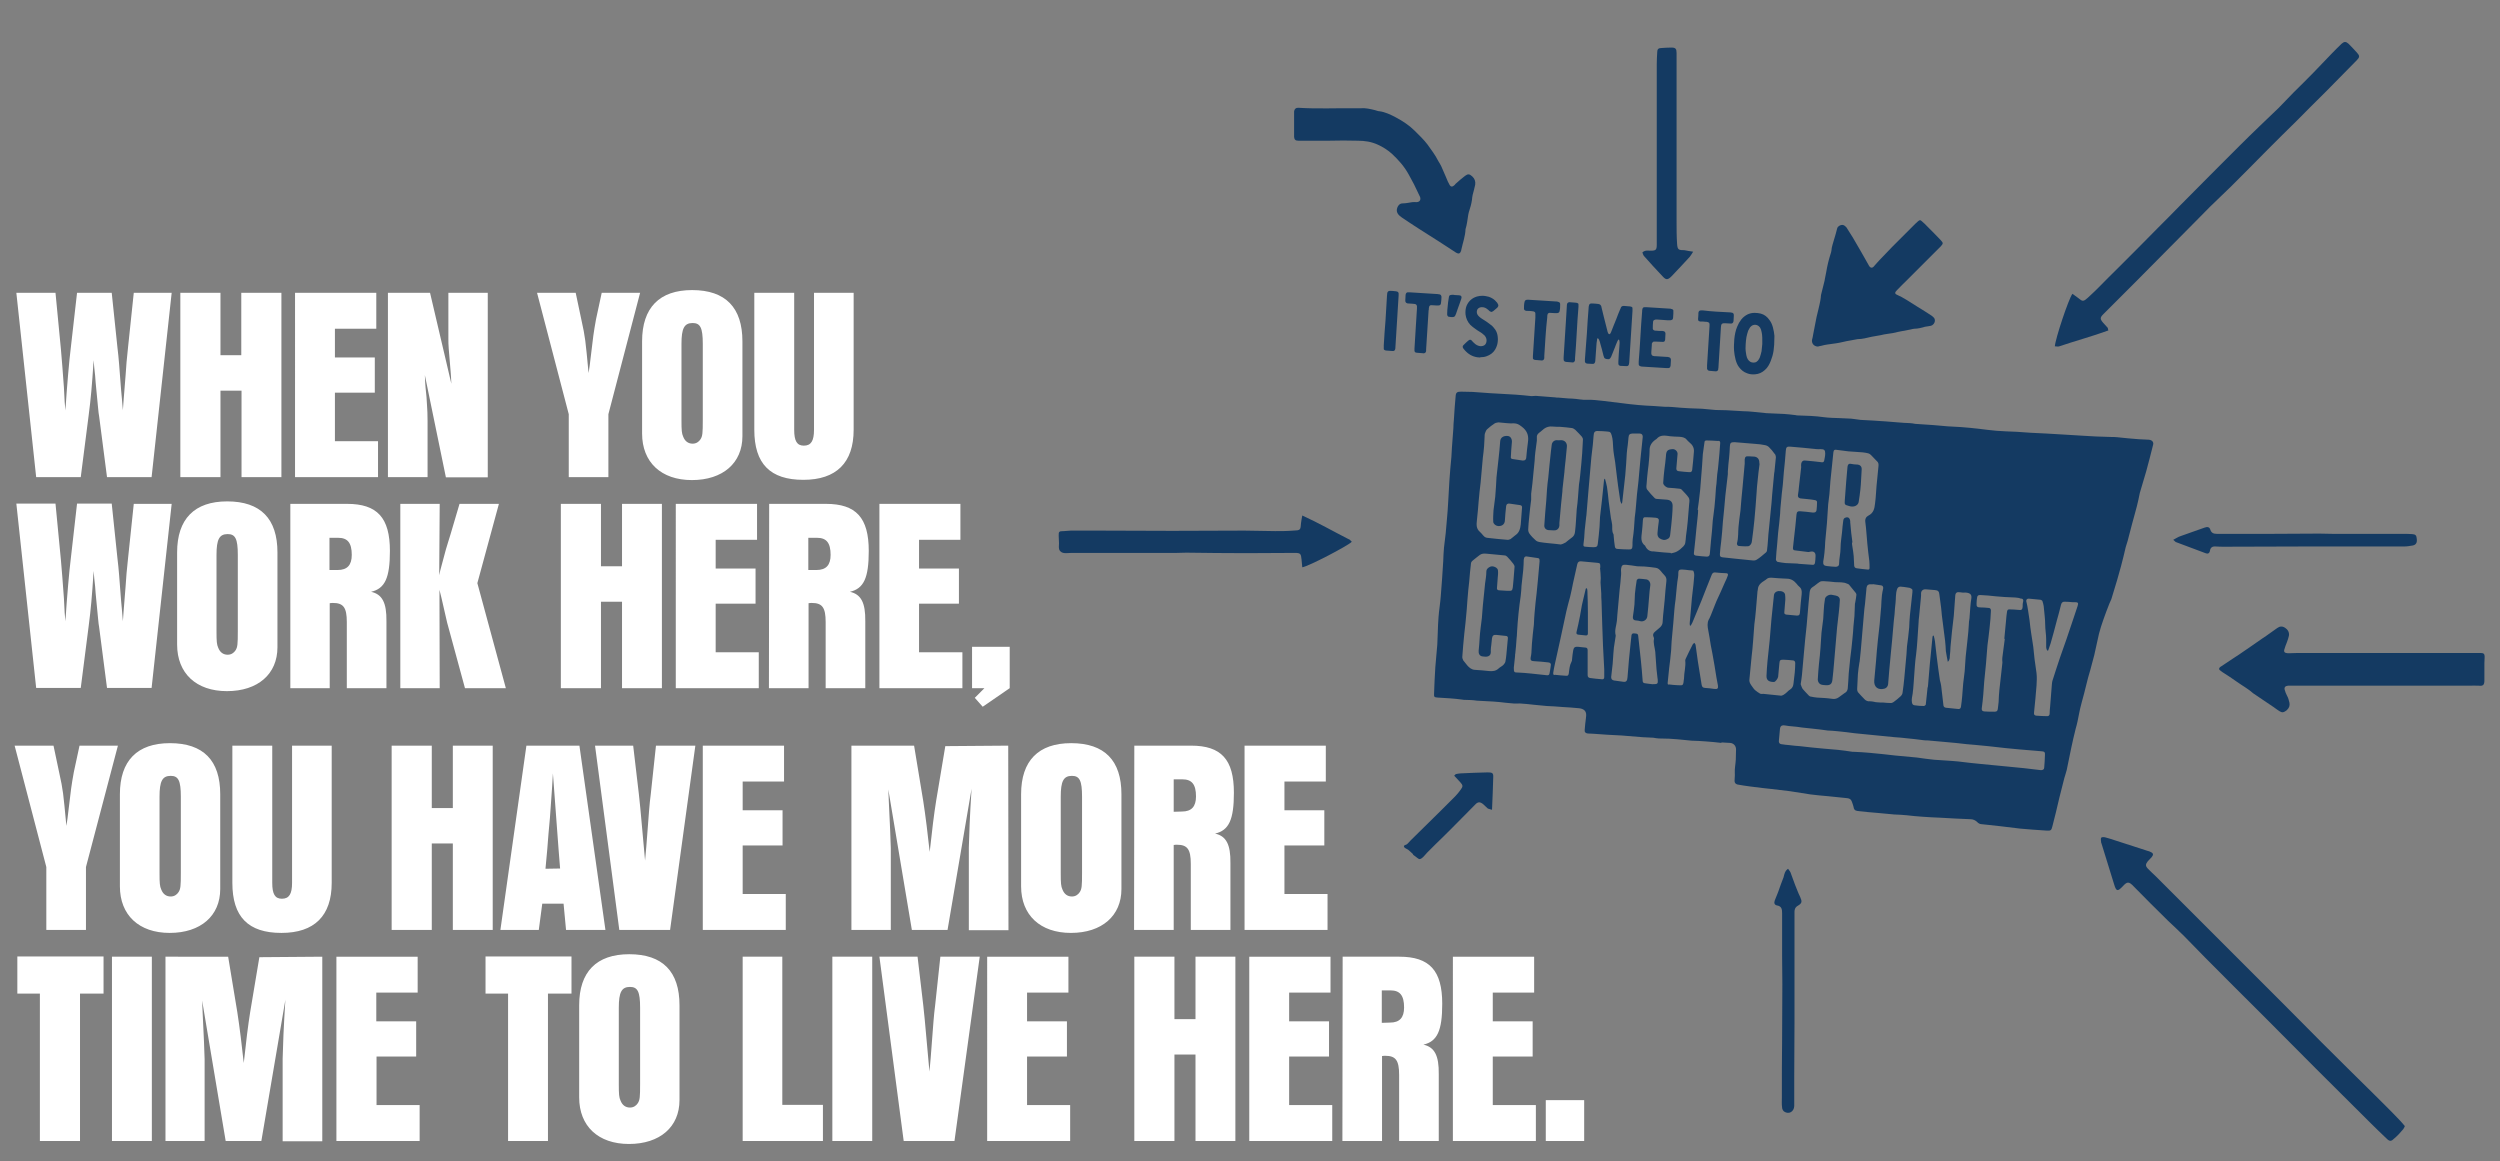 <?xml version="1.0" encoding="utf-8"?>
<!-- Generator: Adobe Illustrator 25.2.0, SVG Export Plug-In . SVG Version: 6.00 Build 0)  -->
<svg version="1.1" id="Layer_1" xmlns="http://www.w3.org/2000/svg" xmlns:xlink="http://www.w3.org/1999/xlink" x="0px" y="0px"
	 viewBox="0 0 1009.2 468.8" style="enable-background:new 0 0 1009.2 468.8;" xml:space="preserve">
<rect x="0" y="0" width="1009.2" height="468.8" fill="#808080" stroke="none"/>
<style type="text/css">
	.st0{fill:#FFFFFF;}
	.st1{fill:#143A62;}
</style>
<g>
	<path class="st0" d="M624,460.6h15.5v-16.5H624V460.6z M586.5,460.6h33.5v-14.5h-17.4v-19.6h16.1v-14.2h-16.1v-11.6h16.7v-14.5
		h-32.8V460.6z M557.8,412.9v-13.1h3.5c3.8,0,5.5,2,5.5,6.9c0,4.1-1.8,6.1-5.7,6.1L557.8,412.9L557.8,412.9z M541.9,460.6h16v-34.3
		c0.6-0.1,1.1-0.1,1.3-0.1c4.2,0,5.6,1.8,5.6,7.7v26.7h16v-27c0.1-7.5-1.7-10.9-6.2-11.9c5.6-1.3,7.6-5.6,7.6-16.5
		c0-13.4-5.1-19-17.3-19h-22.9L541.9,460.6L541.9,460.6z M504.3,460.6h33.5v-14.5h-17.4v-19.6h16.1v-14.2h-16.1v-11.6h16.7v-14.5
		h-32.8V460.6z M457.9,460.6h16.2v-34.9h8.5v34.9h16.1v-74.4h-16.1v25.2h-8.5v-25.2h-16.2V460.6z M398.5,460.6H432v-14.5h-17.4
		v-19.6h16.1v-14.2h-16.1v-11.6h16.7v-14.5h-32.8V460.6z M395.5,386.2h-15.9l-2.1,19.6c-0.6,4.8-0.6,5.6-1.8,21.2l-0.5,5.6l-0.5-5.5
		c-1.5-16.6-1.6-18-2-21.3l-2.3-19.6h-15.4l9.8,74.4h20.5L395.5,386.2z M336,460.6h16.1v-74.4H336V460.6z M299.8,460.6h32.4V446
		h-16.4v-59.8h-16V460.6z M258.4,437.5c0,5.4-0.1,6.5-0.9,7.8c-0.7,1.1-1.8,1.8-3.2,1.8c-1.8,0-3.1-1-3.8-2.8
		c-0.6-1.3-0.7-2.6-0.7-6.5v-31c0-6.2,1.1-8.4,4.5-8.4c3.1,0,4.1,1.9,4.1,8.4V437.5z M233.8,443c0,11.6,7.7,18.8,20.1,18.8
		c12.5,0,20.4-6.9,20.4-17.7v-38.3c0-13.6-6.8-20.6-20.3-20.6c-13.2,0-20.2,7.1-20.2,20.6L233.8,443L233.8,443z M205.1,460.6h16.1
		v-59.5h9.5v-15H196v15h9.1V460.6z M135.9,460.6h33.5v-14.5h-17.4v-19.6H168v-14.2h-16.1v-11.6h16.7v-14.5h-32.8V460.6z
		 M130.1,386.2l-25.4,0.2l-3.7,22.1c-0.8,4.9-1.7,12.2-2.6,20.6c-0.7-6.5-1.7-14.8-2.6-20.5l-3.7-22.4H66.8v74.4h15.8v-33
		c-0.1-3-0.3-9.3-0.8-18.8l-0.2-4.9l9.5,56.7h14.4l9.7-57c-0.7,11-1,18.9-1.1,23.7v33.4h16L130.1,386.2L130.1,386.2z M45.2,460.6
		h16.1v-74.4H45.2V460.6z M16.2,460.6h16.1v-59.5h9.5v-15H7v15h9.1V460.6z"/>
	<path class="st0" d="M502.4,375.4h33.5v-14.5h-17.4v-19.6h16.1v-14.2h-16.1v-11.6h16.7v-14.5h-32.8L502.4,375.4L502.4,375.4z
		 M473.8,327.7v-13.1h3.5c3.8,0,5.5,2,5.5,6.9c0,4.1-1.8,6.1-5.7,6.1L473.8,327.7L473.8,327.7z M457.8,375.4h16v-34.3
		c0.6-0.1,1.1-0.1,1.3-0.1c4.2,0,5.6,1.8,5.6,7.7v26.7h16v-27c0.1-7.5-1.7-10.9-6.2-11.9c5.6-1.3,7.6-5.6,7.6-16.5
		c0-13.4-5.1-19-17.3-19h-22.9L457.8,375.4L457.8,375.4z M436.8,352.3c0,5.4-0.1,6.5-0.9,7.8c-0.7,1.1-1.8,1.8-3.2,1.8
		c-1.8,0-3.1-1-3.8-2.8c-0.6-1.3-0.7-2.6-0.7-6.5v-31c0-6.2,1.1-8.4,4.5-8.4c3.1,0,4.1,1.9,4.1,8.4L436.8,352.3L436.8,352.3z
		 M412.2,357.8c0,11.6,7.7,18.8,20.1,18.8c12.5,0,20.4-6.9,20.4-17.7v-38.3c0-13.6-6.8-20.6-20.3-20.6c-13.2,0-20.2,7.1-20.2,20.6
		V357.8z M407,301l-25.4,0.2l-3.7,22.1c-0.8,4.9-1.7,12.2-2.6,20.6c-0.7-6.5-1.7-14.8-2.6-20.5l-3.7-22.4h-25.3v74.4h15.9v-33
		c-0.1-3-0.3-9.3-0.8-18.8l-0.2-4.9l9.5,56.7h14.4l9.7-57c-0.7,11-1,18.9-1.1,23.7v33.4h16L407,301L407,301z M283.7,375.4h33.5
		v-14.5h-17.4v-19.6h16.1v-14.2h-16.1v-11.6h16.7v-14.5h-32.8L283.7,375.4L283.7,375.4z M280.7,301h-15.9l-2.1,19.6
		c-0.6,4.8-0.6,5.6-1.8,21.2l-0.5,5.6l-0.5-5.5c-1.5-16.6-1.6-18-2-21.3l-2.3-19.6h-15.4l9.8,74.4h20.5L280.7,301z M220.2,350.7
		l0.7-7.6c0.3-4.4,0.7-8.6,1.1-13c0.1-1.6,0.4-6.1,0.8-11.3l0.4-6.6l2.3,30.9l0.6,7.5L220.2,350.7L220.2,350.7z M228.5,375.4h15.9
		L233.9,301h-21.4L202,375.4h15.5l1.4-10.6h8.6L228.5,375.4z M158.1,375.4h16.2v-34.9h8.5v34.9h16.1V301h-16.1v25.2h-8.5V301h-16.2
		L158.1,375.4L158.1,375.4z M93.8,301v55.4c0,13.7,6.4,20.2,19.8,20.2c13.3,0,20.3-6.9,20.3-20.2V301h-16v55.4
		c0,4.5-1.2,6.4-4.1,6.4c-2.8,0-3.9-1.9-3.9-6.4V301H93.8z M73,352.3c0,5.4-0.1,6.5-0.9,7.8c-0.7,1.1-1.8,1.8-3.2,1.8
		c-1.8,0-3.1-1-3.8-2.8c-0.6-1.3-0.7-2.6-0.7-6.5v-31c0-6.2,1.1-8.4,4.5-8.4c3.1,0,4.1,1.9,4.1,8.4V352.3z M48.4,357.8
		c0,11.6,7.7,18.8,20.1,18.8c12.5,0,20.4-6.9,20.4-17.7v-38.3c0-13.6-6.8-20.6-20.3-20.6c-13.2,0-20.2,7.1-20.2,20.6V357.8z
		 M47.6,301H32.1l-2.3,10.7c-1,5.6-1.1,6.4-2.3,16.6c-0.1,0.8-0.3,2.9-0.7,5.1c-1.3-13.6-1.3-14.2-2.9-21.5l-2.3-10.9H5.9l12.8,49
		v25.4h16v-25.4L47.6,301z"/>
	<path class="st0" d="M392.5,277.8h4.9l-3.9,3.9l3.2,3.6l10.9-7.5v-16.7h-15.2V277.8z M355,277.8h33.5v-14.5H371v-19.6h16.1v-14.2
		H371v-11.6h16.7v-14.5H355V277.8z M326.3,230.2v-13.1h3.5c3.8,0,5.5,2,5.5,6.9c0,4.1-1.8,6.1-5.7,6.1H326.3z M310.4,277.8h16v-34.3
		c0.6-0.1,1.1-0.1,1.3-0.1c4.2,0,5.6,1.8,5.6,7.7v26.7h16v-27c0.1-7.5-1.7-10.9-6.2-11.9c5.6-1.3,7.6-5.6,7.6-16.5
		c0-13.4-5.1-19-17.3-19h-22.9L310.4,277.8L310.4,277.8z M272.8,277.8h33.5v-14.5h-17.4v-19.6h16.1v-14.2h-16.1v-11.6h16.7v-14.5
		h-32.8V277.8z M226.4,277.8h16.2v-34.9h8.5v34.9h16.1v-74.4h-16.1v25.2h-8.5v-25.2h-16.2V277.8z M177.5,203.4h-15.9v74.4h15.9
		l-0.1-39.7l0.8,3.2c1.9,8.1,2.2,9.9,2.7,11.5l6.8,25h16.5l-11.5-42.4l8.7-32h-15.9l-3.6,12.2c-0.7,2-1.2,4.1-1.9,6.2
		c-0.3,1.1-1,3.7-1.8,6.7c-0.3,1.2-0.7,2.5-0.9,3.7L177.5,203.4z M133,230.2v-13.1h3.5c3.8,0,5.5,2,5.5,6.9c0,4.1-1.8,6.1-5.7,6.1
		H133z M117.1,277.8h16v-34.3c0.6-0.1,1.1-0.1,1.3-0.1c4.2,0,5.6,1.8,5.6,7.7v26.7h16v-27c0.1-7.5-1.7-10.9-6.2-11.9
		c5.6-1.3,7.6-5.6,7.6-16.5c0-13.4-5.1-19-17.3-19h-22.9V277.8z M96,254.7c0,5.4-0.1,6.5-0.9,7.8c-0.7,1.1-1.8,1.8-3.2,1.8
		c-1.8,0-3.1-1-3.8-2.8c-0.6-1.3-0.7-2.6-0.7-6.5v-31c0-6.2,1.1-8.4,4.5-8.4c3.1,0,4.1,1.9,4.1,8.4V254.7z M71.5,260.2
		c0,11.6,7.7,18.8,20.1,18.8c12.5,0,20.4-6.9,20.4-17.7v-38.3c0-13.6-6.8-20.6-20.3-20.6c-13.2,0-20.2,7.1-20.2,20.6
		C71.5,222.9,71.5,260.2,71.5,260.2z M69.3,203.4H54l-2.3,21.9c-0.5,4.4-0.8,8.1-1,11.4l-0.8,10c0,0.4-0.1,1.9-0.3,4.1l-0.2-2.5
		c-0.1-0.9-0.2-2.8-0.5-5.6c-0.8-10.3-0.9-12.4-1.5-17.4l-2.3-22H31.1l-2.6,22.9c-0.5,3.8-1.5,15.1-2.1,24.6l-0.3-3.5
		c0-1.1-0.2-3-0.3-5.8c-0.6-8.6-0.7-9.1-1.2-15.3l-2.2-22.9H6.6l8,74.4h18l3.2-25c0.9-7,1.3-11.5,2-22.2c0.2,2,0.3,4.1,0.6,6.2
		c0.1,1.7,0.3,3.7,0.5,5.8c0.5,4.9,0.9,10,1.1,10.5l3.2,24.7h18L69.3,203.4z"/>
	<path class="st0" d="M304.5,118.2v55.3c0,13.7,6.4,20.2,19.8,20.2c13.3,0,20.3-6.9,20.3-20.2v-55.3h-16v55.3c0,4.5-1.2,6.4-4.1,6.4
		c-2.8,0-3.9-1.9-3.9-6.4v-55.3H304.5z M283.7,169.5c0,5.4-0.1,6.5-0.9,7.8c-0.7,1.1-1.8,1.8-3.2,1.8c-1.8,0-3.1-1-3.8-2.8
		c-0.6-1.3-0.7-2.6-0.7-6.5v-31c0-6.2,1.1-8.4,4.5-8.4c3.1,0,4.1,1.9,4.1,8.4L283.7,169.5L283.7,169.5z M259.2,175
		c0,11.6,7.7,18.8,20.1,18.8c12.5,0,20.4-6.9,20.4-17.7v-38.3c0-13.6-6.8-20.7-20.3-20.7c-13.2,0-20.2,7.1-20.2,20.7V175z
		 M258.4,118.2h-15.5l-2.3,10.7c-1,5.6-1.1,6.4-2.3,16.6c-0.1,0.8-0.3,2.9-0.7,5.1c-1.3-13.6-1.3-14.2-2.9-21.5l-2.3-10.9h-15.6
		l12.8,49v25.4h16v-25.4L258.4,118.2z M196.9,118.2h-15.9v18.4c0,3.1,0.1,3.8,0.9,13.3c0.1,0.8,0.2,2.6,0.3,5l-8.6-36.7h-17v74.4h16
		V170c0-2.6-0.1-4.9-0.2-6c-0.1-2.5-0.3-4.9-0.6-7.4c-0.1-0.9-0.2-2.7-0.3-5.2l8.5,41.3h16.9L196.9,118.2L196.9,118.2z M119.1,192.6
		h33.5v-14.5h-17.4v-19.6h16.1v-14.2h-16.1v-11.6h16.7v-14.5h-32.8V192.6z M72.8,192.6H89v-34.9h8.5v34.9h16.1v-74.4H97.4v25.2H89
		v-25.2H72.8V192.6z M69.3,118.2H54l-2.3,21.9c-0.5,4.4-0.8,8.1-1,11.4l-0.8,10c0,0.4-0.1,1.9-0.3,4.1l-0.2-2.4
		c-0.1-0.9-0.2-2.8-0.5-5.6c-0.8-10.3-0.9-12.4-1.5-17.4l-2.3-22H31.1l-2.6,22.9c-0.5,3.8-1.5,15.1-2.1,24.6l-0.3-3.5
		c0-1.1-0.2-3-0.3-5.8c-0.6-8.6-0.7-9.1-1.2-15.3l-2.2-22.9H6.6l8,74.4h18l3.2-25c0.9-7,1.3-11.5,2-22.2c0.2,2,0.3,4.1,0.6,6.2
		c0.1,1.7,0.3,3.7,0.5,5.8c0.5,4.9,0.9,10,1.1,10.5l3.2,24.7h18L69.3,118.2z"/>
</g>
<g>
	<path class="st1" d="M545.7,218.7c-1.5,1.6-17.6,10-20,10.3c-0.1-1.1-0.2-2.1-0.3-3.2c-0.2-2.3-0.5-2.6-2.7-2.6
		c-6.6,0-13.3,0.1-19.9,0.1c-8,0-16-0.1-23.9-0.2c-1.3,0-2.7,0.1-4,0.1c-5.5,0-11,0-16.6,0c-8,0-16.1,0-24.1,0c-1.3,0-2.5,0-3.8,0.1
		c-1,0-1.8-0.1-2.5-0.9c-0.7-0.9-0.4-2.1-0.4-3.1c0-1.3-0.2-2.8-0.1-4c0.1-1.1,1.3-0.8,2.1-0.9c0.9,0,1.8-0.2,2.8-0.2
		c1.2,0,2.5,0,3.8,0c2.5,0,5,0,7.4,0c10,0,19.9,0.1,29.8,0.1c9.7,0,19.4-0.1,29.1-0.1c4.1,0,8.2,0.2,12.3,0.2c2.4,0,4.9,0,7.3-0.2
		c3-0.1,3-0.2,3.2-3.1c0.1-0.9,0.3-1.8,0.5-3c6.6,3,12.5,6.4,18.6,9.5C544.9,217.7,545.2,218.3,545.7,218.7"/>
	<path class="st1" d="M970.8,454.6c-0.3,0.6-0.5,1.1-0.9,1.5c-1,1.2-2.1,2.4-3.3,3.4c-1.3,1.3-1.9,1.4-3.2,0.1
		c-2.2-2-4.2-4.1-6.3-6.1c-7.4-7.4-14.9-14.8-22.3-22.2c-7.1-7.1-14.1-14.2-21.2-21.3c-7.8-7.8-15.6-15.5-23.3-23.3
		c-2.9-2.9-5.7-5.9-8.6-8.8c-2.1-2.1-4.3-4.1-6.5-6.2c-4.7-4.6-9.3-9.2-13.9-13.9c-1.9-2-2.6-2-4.4,0c-2.1,2.2-2.6,2.1-3.5-0.9
		c-1.7-5.5-3.4-11-5.1-16.5c0-0.1-0.1-0.1-0.1-0.2c0-0.7-0.3-1.6,0-2c0.3-0.4,1.3-0.3,1.9-0.1c1.2,0.3,2.4,0.7,3.6,1.1
		c4.4,1.4,8.9,2.9,13.3,4.3c0.4,0.1,0.8,0.2,1.1,0.4c1.2,0.5,1.3,1.1,0.5,2.1c-0.5,0.6-1.1,1.1-1.6,1.7c-0.9,1.2-1,1.8,0,2.9
		c1,1.1,2.2,2.1,3.2,3.1c10.5,10.5,21,21,31.5,31.5c7,7,14,14,20.9,20.9c4.9,4.9,9.8,9.9,14.7,14.8c6.9,6.9,13.8,13.7,20.7,20.5
		c3.6,3.6,7.2,7.1,10.7,10.8C969.5,453,970.1,453.8,970.8,454.6"/>
	<path class="st1" d="M851.1,133.4c-6.6,2.4-13.3,4.2-19.8,6.4c-0.5,0.2-1.2,0-1.8,0c0.2-3.1,5.6-19.3,7.1-21.2
		c0.7,0.5,1.5,1.1,2.2,1.6c1.9,1.6,2.2,1.6,4,0c1.3-1.1,2.5-2.4,3.8-3.6c3.1-3.1,6.2-6.3,9.4-9.4c4.9-4.9,9.8-9.8,14.7-14.8
		c3.2-3.2,6.4-6.4,9.5-9.6c8-8,15.9-16.1,23.9-24c5.2-5.2,10.5-10.2,15.8-15.3c2-2,3.9-4.1,5.9-6.1c2.7-2.7,5.5-5.4,8.2-8.2
		c2.4-2.5,4.8-5,7.2-7.5c1.3-1.4,2.7-2.7,4-4c1.1-1,1.8-1,2.9,0c1.2,1.2,2.3,2.4,3.4,3.6c1.1,1.2,1.1,1.8-0.1,3
		c-4.1,4.2-8.2,8.3-12.3,12.5c-4.1,4.1-8.2,8.1-12.2,12.2c-3.9,3.8-7.8,7.7-11.6,11.5c-4.9,4.9-9.7,9.9-14.7,14.8
		c-2.7,2.7-5.6,5.3-8.4,8.1c-2.8,2.8-5.5,5.6-8.3,8.4c-7.3,7.4-14.7,14.8-22,22.2c-4.3,4.3-8.6,8.6-12.9,12.9
		c-1.3,1.3-1.3,1.9,0,3.4c0.6,0.7,1.3,1.4,1.9,2.1C850.9,132.6,850.9,132.8,851.1,133.4"/>
	<path class="st1" d="M587.6,312.5c0.7-0.1,1.3-0.3,2-0.3c3.6-0.2,7.3-0.3,10.9-0.4c1.8,0,2.3,0.2,2.3,1.6
		c-0.1,4.4-0.3,8.8-0.5,13.5c-0.8-0.3-1.4-0.3-1.8-0.6c-0.6-0.5-1.1-1.1-1.7-1.6c-1.3-1.1-2.2-1.1-3.3,0.1c-3.1,3.1-6.1,6.2-9.2,9.3
		c-2.2,2.2-4.5,4.5-6.8,6.7c-1.1,1.1-2.2,2.2-3.4,3.4c-0.6,0.6-2.1,2.7-3.1,2.6c-0.3,0-0.7-0.4-0.9-0.5c-0.3-0.2-0.5-0.4-0.9-0.7
		c-0.2-0.2-0.5-0.3-0.7-0.5c-0.1-0.1-0.1-0.4-0.3-0.5c-0.5-0.5-1.3-1.2-1.8-1.6c-0.4-0.3-2-0.8-1.6-1.6c0.1-0.2,0.8-0.4,1-0.5
		c0.6-0.4,1.1-1.1,1.6-1.6c2.2-2.1,4.3-4.3,6.5-6.4c3.8-3.8,7.7-7.5,11.4-11.3c0.9-0.9,1.7-1.9,2.4-2.9c0.9-1.2,0.9-1.7-0.2-2.9
		c-0.8-0.9-1.7-1.8-2.5-2.7C587.4,312.9,587.5,312.7,587.6,312.5"/>
	<path class="st1" d="M683.5,101.6c-0.7,1.1-1,1.6-1.4,2.1c-2.4,2.6-4.8,5.2-7.3,7.8c-1.5,1.5-2.2,1.6-3.5,0.2
		c-2.6-2.7-5.2-5.6-7.7-8.4c-0.3-0.4-0.4-0.9-0.6-1.4c1.1-1,2.2-0.7,3.3-0.7c2.1,0,2.5-0.3,2.5-2.4c0-6.2,0-12.3,0-18.5
		c0-6.3,0-12.6,0-19c0-7.2,0-28.2,0-35.4c0-1.6,0.1-3.3,0.2-5c0-1,0.5-1.5,1.5-1.5c1.4-0.1,2.8-0.2,4.2-0.2c1.7,0,2.1,0.5,2.1,2.2
		c0,5.4,0,24.7,0,30.1c0,12.6,0,25.1,0,37.7c0,3.1,0,6.2,0.2,9.2c0.2,2.4,0.5,2.6,3,2.6C681,101.2,682,101.4,683.5,101.6"/>
	<path class="st1" d="M877.3,217.9c1.2-0.6,2-1.2,3-1.5c3.2-1.2,6.4-2.2,9.6-3.4c1.1-0.4,2-0.4,2.4,0.9c0.4,1.3,1.4,1.6,2.6,1.6
		c3.6,0,7.3,0,10.9,0c3.9,0,7.7,0,11.6,0c6.3,0,12.6-0.1,18.9-0.1c1.7,0,3.5,0.1,5.2,0.1c9.9,0,19.9,0,29.8,0c0.8,0,1.6,0.1,2.4,0.1
		c1.4,0.1,1.8,0.5,1.9,1.9c0.2,1.6-0.3,2.4-1.6,2.7c-1.2,0.2-2.3,0.4-3.5,0.4c-13.2,0-26.4,0-39.6,0c-10.9,0-21.8,0.1-32.7,0.1
		c-1.3,0-2.5,0-3.8-0.1c-1.3-0.1-2.1,0.4-2.3,1.8c-0.2,1-0.9,1.3-1.8,0.9c-4-1.5-8-3-12-4.5C878.1,218.7,877.9,218.4,877.3,217.9"/>
	<path class="st1" d="M721.8,350.7c0.4,0.6,0.8,1,1,1.5c0.6,1.6,1.2,3.3,1.8,4.9c0.7,1.7,1.3,3.4,2.1,5c0.8,1.8,0.8,2.5-0.9,3.5
		c-1.1,0.6-1.4,1.5-1.4,2.5c0,2.4,0,4.7,0,7.1c0,6.8,0,13.6,0,20.4c0,5.9,0,11.8,0,17.7c0,7-0.1,14-0.1,21.1c0,3.5,0,7,0,10.4
		c0,0.5,0,1.1,0,1.7c-0.1,2.3-2.2,3.5-4.1,2.2c-0.4-0.3-0.8-1-0.8-1.6c-0.2-1.3-0.1-2.7-0.1-4c0-7.8,0-15.6,0.1-23.5
		c0-7.4,0.1-14.9,0.1-22.3c0-3.9-0.1-7.7-0.1-11.6c0-5.7,0-11.4,0-17.1c0-1.6-0.2-2.8-2.1-3.1c-1-0.2-1.2-1-0.9-1.9
		c0.4-1.2,1-2.3,1.4-3.5c0.7-2,1.4-4,2.2-6C720.3,352.9,720.5,351.6,721.8,350.7"/>
	<path class="st1" d="M733.9,139.9c-1.7,0-2.7-1.4-2.4-2.8c0.2-0.6,0.3-1.3,0.4-1.9c0.5-2.4,0.9-4.8,1.4-7.2
		c0.5-2.2,1.1-4.3,1.5-6.5c0.2-0.8,0.2-1.6,0.3-2.4c0.1-0.4,0.2-0.8,0.3-1.2c0.3-1.2,0.6-2.4,0.9-3.6c0.2-0.6,0.3-1.3,0.4-1.9
		c0.2-0.8,0.3-1.7,0.5-2.5c0.4-2.5,1-5,1.8-7.5c0.1-0.4,0.3-0.8,0.3-1.2c0.1-1.6,0.7-3.1,1.1-4.6c0.4-1.4,0.9-2.9,1.2-4.3
		c0.2-1.1,2-2,3-1.2c0.3,0.3,0.7,0.5,0.9,0.9c0.8,1.3,1.6,2.6,2.4,3.8c1.2,2.1,2.4,4.2,3.6,6.2c1,1.7,2,3.5,3,5.3
		c0.1,0.1,0.1,0.2,0.2,0.3c0.5,0.6,1.1,0.6,1.6,0.1c0.9-1,1.8-2.1,2.7-3c1.6-1.7,3.3-3.4,4.9-5.1c2.8-2.8,5.6-5.6,8.4-8.4
		c0.7-0.7,1.3-1.3,2-1.9c0.6-0.5,0.9-0.6,1.5,0c0.8,0.7,1.7,1.5,2.4,2.3c1.7,1.7,3.5,3.5,5.2,5.3c1.1,1.2,1.1,1.4,0,2.6
		c-4.5,4.5-9,9-13.5,13.5c-1.4,1.4-2.8,2.7-4.1,4.1c-0.2,0.2-0.4,0.5-0.6,0.7c-0.3,0.5-0.1,0.9,0.4,1.1c3,1.3,5.6,3.2,8.4,4.9
		c1.9,1.1,3.8,2.4,5.7,3.6c0.4,0.3,0.8,0.6,1.1,1c0.7,1.1,0,2.7-1.3,3.1c-0.3,0.1-0.7,0.1-1.1,0.2c-0.4,0.1-0.9,0.1-1.3,0.2
		c-1.4,0.4-2.8,0.8-4.3,0.8c-0.5,0-1,0.2-1.5,0.3c-1.2,0.2-2.5,0.5-3.7,0.7c-0.5,0.1-1,0.2-1.5,0.3c-1.4,0.4-2.8,0.6-4.3,0.8
		c-0.9,0.1-1.7,0.3-2.6,0.5c-1.1,0.2-2.3,0.4-3.4,0.6c-0.2,0-0.4,0.1-0.5,0.1c-1.8,0.4-3.5,0.9-5.4,0.9c-0.9,0.1-1.8,0.4-2.7,0.5
		c-1.2,0.2-2.3,0.4-3.5,0.7c-0.9,0.2-1.8,0.4-2.6,0.5c-1.2,0.2-2.4,0.3-3.6,0.5c-0.8,0.1-1.5,0.3-2.3,0.5
		C734.6,139.7,734.1,139.8,733.9,139.9"/>
	<path class="st1" d="M895.8,270.1c0-0.6,0.5-0.9,1-1.2c1.5-1,3-2,4.5-3c0.9-0.6,1.7-1.1,2.6-1.7c3.2-2.2,6.3-4.3,9.4-6.5
		c0.5-0.3,1-0.7,1.5-1c1.5-1.1,3-2.1,4.5-3.2c1-0.7,2-0.8,3.1-0.1c1.1,0.7,1.8,1.8,1.6,3.2c-0.2,0.9-0.5,1.8-0.8,2.6
		c-0.4,1-0.8,2-1.1,3.1c-0.2,0.7,0.1,1.2,0.8,1.3c0.4,0.1,0.8,0.1,1.1,0.1c1.1,0,2.2-0.1,3.3-0.1c23.7,0,47.5,0,71.2,0c1,0,2,0,3,0
		c1.1,0,1.5,0.4,1.5,1.5c0,0.9-0.1,1.7-0.1,2.6c0,2.3,0,4.6,0,6.9c0,1.9-0.5,2.4-2.3,2.2c-1.3-0.1-2.6,0-3.9,0c-23.5,0-47,0-70.5,0
		c-0.6,0-1.2,0-1.8,0c-0.3,0-0.5,0-0.8,0c-1.1,0.1-1.6,0.7-1.3,1.7c0.2,0.8,0.5,1.5,0.9,2.3c0.5,0.9,0.8,1.9,1,2.9
		c0.2,1.1-0.1,2-0.9,2.8c-0.2,0.2-0.4,0.4-0.6,0.5c-1,0.7-1.5,0.7-2.5,0.1c-0.8-0.5-1.5-1-2.3-1.6c-2.7-1.8-5.3-3.6-8-5.4
		c-0.1-0.1-0.2-0.1-0.3-0.2c-2-1.8-4.4-3.1-6.5-4.6c-1.9-1.4-4-2.7-6-4C896.4,270.7,896,270.6,895.8,270.1"/>
	<path class="st1" d="M536.7,56.8c-4.2,0-8.4,0-12.6,0c-1.1,0-1.6-0.4-1.7-1.5c0-0.3,0-0.5,0-0.8c0-3,0-6,0-9c0-0.2,0-0.3,0-0.5
		c0.1-1,0.7-1.5,1.6-1.5c7.8,0.5,15.7,0.1,23.5,0.2c0.5,0,1.1,0,1.6,0c2.1-0.2,4.1,0.3,6.1,0.8c0.5,0.1,1,0.4,1.6,0.4
		c2.4,0.3,4.6,1.4,6.7,2.5c2.8,1.5,5.4,3.2,7.7,5.5c1.8,1.8,3.6,3.5,5.1,5.5c1.5,2.1,3.1,4.2,4.3,6.6c0.4,0.7,0.9,1.4,1.2,2.1
		c0.7,1.5,1.3,3.1,2,4.6c0.4,1,0.8,2,1.4,3c0.4,0.7,1,0.8,1.6,0.3c0.3-0.2,0.6-0.5,0.8-0.8c1.2-1.1,2.5-2.2,3.8-3.2
		c1.2-0.9,1.8-0.8,2.9,0.2c1,0.9,1.4,2,1.2,3.4c-0.2,0.7-0.3,1.4-0.5,2.1c-0.4,1.3-0.7,2.6-0.8,4c-0.1,0.8-0.3,1.6-0.5,2.4
		c-0.3,1.2-0.8,2.4-1,3.6c-0.3,1.9-0.5,3.9-1.1,5.8c-0.1,2.9-1.1,5.5-1.7,8.3c0,0.2-0.1,0.3-0.1,0.5c-0.4,1.1-1,1.3-2,0.7
		c-2.2-1.4-4.4-2.9-6.6-4.3c-2.9-1.9-5.9-3.7-8.8-5.6c-2.2-1.4-4.4-2.9-6.5-4.3c-0.3-0.2-0.5-0.4-0.8-0.6c-1.3-1.1-1.6-2.4-0.8-3.9
		c0.4-0.7,1-1.2,1.8-1.2c1.4,0,2.7-0.3,4-0.5c0.6-0.1,1.2,0,1.8,0c1.1-0.1,1.7-0.8,1.4-1.9c0-0.1,0-0.2-0.1-0.3
		c-0.8-1.7-1.6-3.3-2.4-5c-0.7-1.3-1.4-2.6-2.1-3.9c-1.8-3.3-4.2-6-6.9-8.5c-1.7-1.5-3.6-2.7-5.6-3.6c-2.6-1.2-5.3-1.6-8.1-1.6
		C544.2,56.7,540.4,56.7,536.7,56.8C536.7,56.8,536.7,56.8,536.7,56.8"/>
	<path class="st1" d="M711.4,138.9c0-0.3,0-0.8,0-1.4c0-0.8,0-1.7-0.1-2.5c-0.1-0.6-0.2-1.2-0.4-1.9c-0.2-0.4-0.3-0.8-0.6-1.1
		c-0.9-1.1-2.5-1.2-3.5-0.2c-0.2,0.2-0.5,0.5-0.6,0.8c-0.2,0.3-0.3,0.6-0.5,0.9c-0.3,0.9-0.5,1.7-0.7,2.6c-0.2,0.9-0.2,1.9-0.3,2.8
		c-0.1,1.1-0.1,2.3,0.1,3.5c0.1,0.7,0.2,1.3,0.4,1.9c0.2,0.5,0.4,0.9,0.8,1.3c0.7,0.7,1.5,0.9,2.5,0.7c0.5-0.1,0.8-0.4,1.2-0.8
		c0.3-0.4,0.5-0.8,0.7-1.2c0.3-0.8,0.5-1.7,0.7-2.5C711.2,141,711.3,140.1,711.4,138.9 M716.2,139.2c-0.1,1.6-0.3,3.1-0.7,4.5
		c-0.4,1.4-0.9,2.7-1.6,3.9c-0.4,0.7-0.9,1.3-1.5,1.8c-1.1,1-2.4,1.6-3.9,1.7c-1.1,0.1-2.2,0-3.2-0.4c-1.4-0.5-2.4-1.3-3.3-2.5
		c-0.7-0.9-1.1-2-1.4-3.1c-0.3-1.2-0.5-2.4-0.6-3.6c-0.1-1.5,0-3.1,0.1-4.6c0.2-1.8,0.5-3.5,1.2-5.1c0.4-1,0.9-1.9,1.6-2.8
		c0.7-0.9,1.6-1.6,2.6-2.1c0.9-0.4,1.8-0.6,2.8-0.6c0.8,0,1.7,0.1,2.5,0.3c1.5,0.4,2.6,1.3,3.5,2.6c0.7,0.9,1.1,1.9,1.4,3
		c0.3,1.1,0.5,2.3,0.6,3.4C716.3,136.9,716.2,138.1,716.2,139.2"/>
	<path class="st1" d="M692.8,125.8c1.8,0.1,3.7,0.2,5.5,0.3c0.2,0,0.4,0,0.6,0.1c0.1,0,0.2,0,0.2,0c0.5,0.1,0.8,0.4,0.8,0.9
		c0,0.2,0,0.3,0,0.5c0,0.6-0.1,1.2-0.1,1.8c0,0.2,0,0.4-0.1,0.5c-0.1,0.4-0.3,0.6-0.7,0.7c-0.2,0-0.4,0-0.6,0
		c-0.6,0-1.2-0.1-1.8-0.1c-0.2,0-0.4,0-0.6,0c-0.1,0-0.2,0-0.2,0c-0.5,0-0.9,0.3-1,0.8c0,0.3-0.1,0.5-0.1,0.8
		c-0.1,1.6-0.2,3.3-0.3,4.9c-0.2,3.8-0.5,7.5-0.7,11.3c0,0.2,0,0.4-0.1,0.6c0,0.1,0,0.2,0,0.3c-0.1,0.4-0.4,0.6-0.8,0.7
		c-0.1,0-0.2,0-0.3,0c-0.8-0.1-1.6-0.1-2.4-0.2c-0.1,0-0.3-0.1-0.4-0.1c-0.3-0.1-0.5-0.4-0.6-0.7c0-0.2,0-0.3,0-0.5
		c0-0.3,0-0.6,0-0.9c0.3-5.3,0.7-10.6,1-15.9c0-0.2,0-0.5,0-0.7c0-0.5-0.3-0.8-0.8-0.9c-0.3-0.1-0.5-0.1-0.8-0.1
		c-0.6-0.1-1.3-0.1-1.9-0.1c-0.2,0-0.4,0-0.6-0.1c-0.3-0.1-0.5-0.3-0.5-0.6c-0.1-0.2,0-0.5,0-0.7c0-0.5,0.1-1,0.1-1.5
		c0-0.2,0-0.4,0-0.6c0.1-0.7,0.4-1,1.1-1c0.2,0,0.4,0,0.7,0C689.1,125.5,691,125.7,692.8,125.8"/>
	<path class="st1" d="M640.6,134.5c0.2-3.4,0.4-6.8,0.7-10.3c0-0.2,0-0.4,0.1-0.7c0.1-0.7,0.4-1,1.1-1c0.9,0,1.8,0.1,2.7,0.2
		c0.1,0,0.2,0.1,0.4,0.1c0.3,0.1,0.5,0.3,0.7,0.6c0.1,0.2,0.2,0.5,0.2,0.7c0.3,1.4,0.7,2.7,1,4.1c0.5,1.8,0.9,3.7,1.4,5.5
		c0,0.2,0.1,0.4,0.2,0.6c0,0.1,0.1,0.3,0.2,0.4c0.2,0.2,0.4,0.3,0.6,0.1c0.1-0.1,0.2-0.2,0.3-0.4c0.1-0.2,0.2-0.5,0.3-0.7
		c0.7-1.7,1.3-3.4,2-5c0.5-1.3,1-2.7,1.6-4c0.1-0.2,0.2-0.3,0.2-0.5c0.2-0.5,0.6-0.7,1.2-0.7c0,0,0.1,0,0.1,0
		c0.8,0.1,1.6,0.1,2.4,0.2c0.2,0,0.3,0.1,0.5,0.1c0.3,0.1,0.5,0.3,0.5,0.6c0,0.1,0,0.3,0,0.4c0,0.2,0,0.5,0,0.8
		c-0.4,6.8-0.9,13.6-1.3,20.5c0,0.2,0,0.4-0.1,0.7c0,0,0,0.1,0,0.1c-0.1,0.6-0.4,1-1.1,0.9c-0.8,0-1.5-0.1-2.3-0.1c0,0-0.1,0-0.1,0
		c-0.5-0.1-0.8-0.4-0.8-0.9c0-0.2,0-0.5,0-0.8c0.1-2,0.2-4,0.4-6c0-0.5,0.1-1,0.1-1.5c0-0.3,0-0.6-0.1-1c0-0.1,0-0.2-0.1-0.3
		c0-0.1-0.2-0.1-0.3-0.1c-0.1,0.1-0.2,0.2-0.2,0.3c-0.1,0.2-0.2,0.4-0.3,0.6c-0.3,0.8-0.7,1.6-1,2.5c-0.5,1.2-0.9,2.3-1.4,3.5
		c-0.1,0.2-0.2,0.4-0.3,0.5c-0.1,0.1-0.2,0.3-0.4,0.4c-0.1,0-0.1,0.1-0.2,0.1c-0.5,0-1,0-1.4-0.2c0,0-0.1,0-0.2-0.1
		c-0.2-0.1-0.3-0.2-0.3-0.3c-0.1-0.3-0.2-0.5-0.3-0.8c-0.4-1.6-0.8-3.3-1.3-4.9c-0.1-0.4-0.2-0.9-0.4-1.3c0-0.1-0.1-0.3-0.2-0.4
		c0-0.1-0.1-0.2-0.2-0.3c-0.2-0.2-0.3-0.2-0.4,0c-0.1,0.1-0.1,0.3-0.1,0.5c-0.1,0.4-0.1,0.9-0.2,1.3c-0.2,2.3-0.3,4.7-0.5,7
		c0,0.2,0,0.4-0.1,0.6c-0.1,0.5-0.4,0.8-0.9,0.8c-0.1,0-0.2,0-0.2,0c-0.7,0-1.3-0.1-2-0.1c-0.1,0-0.3-0.1-0.4-0.1
		c-0.3-0.1-0.5-0.3-0.6-0.7c0-0.1,0-0.3,0-0.4c0-0.2,0-0.4,0-0.6C640.1,141.4,640.3,138,640.6,134.5"/>
	<path class="st1" d="M662.2,135.9c0.2-3.4,0.4-6.8,0.7-10.2c0-0.3,0-0.6,0.1-0.9c0.1-0.6,0.4-0.8,1-0.8c0.2,0,0.4,0,0.6,0
		c3.2,0.2,6.4,0.4,9.5,0.6c0.2,0,0.3,0,0.5,0.1c0.1,0,0.3,0.1,0.4,0.1c0.3,0.1,0.5,0.3,0.5,0.6c0,0.1,0,0.3,0,0.4c0,0.2,0,0.5,0,0.8
		c0,0.5-0.1,1.1-0.1,1.6c0,0.2-0.1,0.3-0.1,0.5c-0.1,0.3-0.3,0.4-0.6,0.5c-0.1,0-0.3,0.1-0.4,0.1c-0.3,0-0.6,0-1,0
		c-1.4-0.1-2.8-0.2-4.2-0.3c-0.2,0-0.5,0-0.7,0c-0.1,0-0.2,0-0.4,0.1c-0.3,0.1-0.5,0.2-0.6,0.5c-0.1,0.1-0.1,0.3-0.1,0.5
		c-0.1,0.8-0.1,1.5-0.1,2.3c0,0.1,0,0.3,0,0.4c0.1,0.3,0.3,0.5,0.6,0.6c0.2,0.1,0.5,0.1,0.8,0.1c0.7,0.1,1.4,0.1,2.1,0.1
		c0.2,0,0.3,0,0.4,0c0.2,0,0.3,0.1,0.5,0.1c0.4,0.1,0.6,0.4,0.7,0.7c0,0.2,0,0.4,0,0.6c0,0.6-0.1,1.2-0.1,1.8c0,0.2,0,0.4-0.1,0.6
		c-0.1,0.4-0.3,0.6-0.7,0.6c-0.2,0-0.4,0-0.6,0c-0.8,0-1.6-0.1-2.4-0.1c-0.2,0-0.5,0-0.7,0c-0.4,0-0.6,0.3-0.8,0.6
		c0,0.1-0.1,0.2-0.1,0.3c0,0.2,0,0.4,0,0.5c-0.1,0.9-0.1,1.9-0.2,2.8c0,0.2,0,0.3,0,0.5c0,0.1,0,0.2,0,0.2c0.1,0.5,0.3,0.8,0.8,0.9
		c0.3,0.1,0.7,0.1,1,0.1c1.6,0.1,3.1,0.2,4.7,0.3c0.2,0,0.4,0,0.5,0.1c0.5,0.1,0.8,0.3,0.9,0.9c0,0.2,0,0.3,0,0.5
		c0,0.6-0.1,1.1-0.1,1.7c0,0.2,0,0.4-0.1,0.6c-0.1,0.4-0.3,0.6-0.7,0.7c-0.1,0-0.2,0-0.3,0c-0.2,0-0.4,0-0.6,0
		c-3.2-0.2-6.5-0.4-9.7-0.6c-0.2,0-0.4,0-0.6-0.1c-0.1,0-0.2,0-0.3-0.1c-0.4-0.1-0.6-0.4-0.6-0.8c0-0.2,0-0.3,0-0.5
		c0-0.2,0-0.4,0-0.6C661.8,142.7,662,139.3,662.2,135.9"/>
	<path class="st1" d="M623.9,135.9c-0.2,2.6-0.3,5.2-0.5,7.8c0,0.2,0,0.4,0,0.7c0,0.2,0,0.3-0.1,0.5c-0.1,0.3-0.3,0.5-0.7,0.6
		c-0.1,0-0.3,0.1-0.4,0c-0.8-0.1-1.7-0.1-2.5-0.2c-0.1,0-0.3-0.1-0.4-0.1c-0.3-0.1-0.5-0.3-0.5-0.6c0-0.1,0-0.3,0-0.4s0-0.3,0-0.4
		c0.3-5.2,0.7-10.4,1-15.6c0-0.3,0-0.7,0-1c0-0.2,0-0.4,0-0.6c0-0.5-0.3-0.8-0.8-0.9c-0.2,0-0.5-0.1-0.7-0.1
		c-0.6-0.1-1.3-0.1-1.9-0.1c-0.2,0-0.4,0-0.6-0.1c-0.3-0.1-0.5-0.3-0.6-0.6c0-0.1,0-0.2,0-0.3c0-0.8,0-1.7,0.2-2.5
		c0.1-0.6,0.4-1,1.1-1c0.2,0,0.4,0,0.6,0c3.7,0.2,7.4,0.5,11.1,0.7c0.2,0,0.4,0,0.6,0.1c0.1,0,0.2,0,0.3,0.1
		c0.5,0.1,0.7,0.4,0.7,0.9c0,0.1,0,0.3,0,0.4c0,0.7,0,1.5-0.2,2.2c0,0,0,0,0,0.1c-0.1,0.6-0.4,0.8-1,0.9c-0.3,0-0.7,0-1,0
		c-0.6,0-1.2-0.1-1.8-0.1c-0.2,0-0.3,0-0.4,0c-0.4,0.1-0.6,0.3-0.7,0.7c0,0.2-0.1,0.3-0.1,0.5c0,0.2,0,0.3,0,0.5
		C624.3,130.5,624.1,133.2,623.9,135.9"/>
	<path class="st1" d="M636.5,134.3c-0.2,3.5-0.4,7-0.7,10.4c0,0.2,0,0.4,0,0.6c0,0.1,0,0.2-0.1,0.4c-0.1,0.3-0.3,0.5-0.6,0.6
		c-0.1,0-0.3,0.1-0.4,0c-0.8-0.1-1.7-0.1-2.5-0.2c-0.7-0.1-1-0.4-1-1.1c0-0.2,0-0.4,0-0.7c0.3-4.8,0.6-9.5,0.9-14.2
		c0.1-2.2,0.3-4.4,0.4-6.6c0-0.3,0-0.5,0.1-0.8c0.1-0.4,0.4-0.6,0.8-0.7c0.1,0,0.2,0,0.3,0c0.8,0.1,1.7,0.1,2.5,0.2
		c0.2,0,0.3,0.1,0.5,0.1c0.3,0.1,0.5,0.3,0.5,0.6c0,0.1,0,0.2,0,0.4c0,0.2,0,0.4,0,0.6C636.9,127.3,636.7,130.8,636.5,134.3"/>
	<path class="st1" d="M597.2,144.3c-2.1-0.1-3.9-0.9-5.4-2.4c-0.3-0.3-0.6-0.6-0.9-1c-0.1-0.1-0.2-0.3-0.3-0.4
		c-0.2-0.4-0.2-0.8,0.1-1.1c0.1-0.1,0.2-0.2,0.3-0.3c0.5-0.5,1-1,1.6-1.5c0.1-0.1,0.3-0.2,0.4-0.3c0.3-0.2,0.6-0.2,0.9,0
		c0.1,0.1,0.3,0.2,0.4,0.4c0.3,0.3,0.5,0.6,0.8,0.8c0.5,0.5,1.1,0.9,1.8,1.1c0.6,0.2,1.2,0.2,1.8,0c0.7-0.2,1.1-0.7,1.3-1.4
		c0.2-0.8,0.1-1.5-0.3-2.2c-0.2-0.4-0.5-0.7-0.8-0.9c-0.4-0.4-0.8-0.7-1.3-1c-0.7-0.4-1.3-0.8-2-1.3c-0.8-0.5-1.4-1.1-2.1-1.7
		c-1.1-1.2-1.7-2.6-1.9-4.2c-0.1-1.2,0-2.3,0.4-3.4c0.8-1.9,2.2-3.2,4.2-3.8c0.7-0.2,1.5-0.3,2.2-0.3c0.9,0,1.8,0.2,2.6,0.4
		c1.2,0.4,2.3,1.1,3.1,2.1c0.2,0.2,0.4,0.4,0.5,0.7c0.4,0.6,0.3,1-0.1,1.5c-0.1,0.1-0.1,0.1-0.2,0.2c-0.5,0.4-0.9,0.8-1.4,1.2
		c-0.2,0.1-0.3,0.2-0.5,0.3c-0.3,0.2-0.6,0.1-0.9-0.1c-0.2-0.1-0.3-0.2-0.4-0.3c-0.2-0.2-0.4-0.4-0.7-0.6c-0.6-0.5-1.3-0.8-2.1-0.8
		c-0.4,0-0.7,0-1.1,0.2c-0.6,0.3-0.9,0.7-1,1.3c-0.1,0.6,0,1.1,0.3,1.6c0.2,0.3,0.4,0.5,0.6,0.7c0.5,0.4,0.9,0.8,1.5,1.1
		c0.6,0.4,1.2,0.8,1.7,1.1c0.7,0.5,1.4,1,2,1.5c0.5,0.5,1,1.1,1.4,1.7c0.5,0.8,0.8,1.7,0.9,2.7c0.1,0.7,0.1,1.4,0,2.1
		c-0.1,1.1-0.5,2.2-1.1,3.2c-0.8,1.3-2,2.1-3.4,2.6c-0.8,0.3-1.6,0.4-2.5,0.4C597.7,144.3,597.5,144.3,597.2,144.3"/>
	<path class="st1" d="M571.5,132.5c0.2-2.7,0.3-5.4,0.5-8c0-0.3,0-0.5,0-0.8c0-0.1,0-0.3-0.1-0.4c-0.1-0.2-0.2-0.4-0.5-0.5
		c-0.1-0.1-0.3-0.1-0.4-0.1c-0.3,0-0.6-0.1-0.9-0.1c-0.5,0-1.1-0.1-1.6-0.1c-0.2,0-0.4,0-0.5-0.1c-0.4-0.1-0.6-0.4-0.7-0.8
		c0-0.2,0-0.3,0-0.5c0-0.6,0.1-1.3,0.1-1.9c0-0.2,0-0.3,0.1-0.5c0.1-0.4,0.3-0.6,0.7-0.7c0.1,0,0.2,0,0.3,0c0.2,0,0.4,0,0.6,0
		c3.7,0.2,7.4,0.5,11.1,0.7c0.2,0,0.4,0,0.6,0.1c0.1,0,0.1,0,0.2,0c0.6,0.1,0.8,0.4,0.9,1c0,0,0,0.1,0,0.1c0,0.8-0.1,1.6-0.2,2.4
		c0,0,0,0,0,0.1c-0.1,0.6-0.4,0.9-1,0.9c-0.3,0-0.7,0-1,0c-0.6,0-1.1-0.1-1.7-0.1c-0.2,0-0.3,0-0.4,0c-0.4,0.1-0.6,0.3-0.7,0.7
		c0,0.2-0.1,0.4-0.1,0.6c0,0.3,0,0.6-0.1,0.8c-0.3,5.2-0.7,10.4-1,15.7c0,0.2,0,0.4,0,0.5c0,0.2,0,0.3-0.1,0.5
		c-0.1,0.3-0.3,0.5-0.7,0.6c-0.1,0-0.3,0.1-0.4,0c-0.8-0.1-1.7-0.1-2.5-0.2c-0.2,0-0.3-0.1-0.5-0.1c-0.3-0.1-0.4-0.3-0.5-0.6
		c0-0.1,0-0.3,0-0.4c0-0.2,0-0.4,0-0.6C571.2,137.9,571.3,135.2,571.5,132.5"/>
	<path class="st1" d="M559.3,129.4c0.2-3.3,0.4-6.7,0.6-10c0-0.3,0.1-0.7,0.1-1c0-0.1,0.1-0.3,0.1-0.4c0.1-0.2,0.3-0.4,0.5-0.5
		c0.2,0,0.3-0.1,0.5-0.1c0.8,0,1.7,0.1,2.5,0.2c0.1,0,0.3,0.1,0.4,0.1c0.3,0.1,0.5,0.3,0.6,0.7c0,0.2,0,0.3,0,0.5c0,0.2,0,0.3,0,0.4
		c-0.4,7-0.9,13.9-1.3,20.9c0,0.3,0,0.5-0.1,0.8c-0.1,0.4-0.4,0.7-0.8,0.7c-0.1,0-0.2,0-0.3,0c-0.9-0.1-1.7-0.1-2.6-0.2
		c-0.1,0-0.3-0.1-0.4-0.1c-0.3-0.1-0.5-0.3-0.5-0.6c0-0.1,0-0.2,0-0.4c0-0.3,0-0.7,0-1C558.8,136.1,559,132.8,559.3,129.4"/>
	<path class="st1" d="M584.4,123.7c0.1-1.1,0.2-2.1,0.4-3.2c0-0.2,0.1-0.4,0.1-0.6c0-0.1,0.1-0.3,0.1-0.4c0.1-0.2,0.3-0.4,0.6-0.4
		c0.2,0,0.3-0.1,0.5-0.1c0.4,0,0.8,0,1.2,0.1c0.6,0,1.1,0.1,1.7,0.1c0.2,0,0.3,0.1,0.5,0.1c0.3,0.1,0.5,0.4,0.5,0.7
		c0,0.2-0.1,0.4-0.1,0.6c-0.3,0.8-0.5,1.5-0.8,2.3c-0.4,1.2-0.9,2.4-1.3,3.7c-0.1,0.2-0.2,0.5-0.3,0.7c-0.2,0.5-0.6,0.7-1.1,0.7
		c-0.5,0-0.9,0-1.3-0.1c-0.1,0-0.1,0-0.2,0c-0.4-0.1-0.6-0.4-0.7-0.8c0-0.2,0-0.4,0-0.6C584.2,125.6,584.3,124.6,584.4,123.7
		C584.4,123.7,584.4,123.7,584.4,123.7"/>
	<path class="st1" d="M838.7,244.6c-0.5,1.5-1,3-1.5,4.5c-1,3-2,5.9-3,8.9c-0.8,2.5-1.8,4.9-2.6,7.4c-1.1,3.2-2.1,6.4-3.1,9.5
		c-0.2,0.8-0.2,1.7-0.3,2.6c-0.2,2.5-0.4,5.1-0.6,7.6c-0.1,1-0.2,2-0.2,3c0,0.5-0.3,1-0.9,1c-1.5,0-3-0.1-4.5-0.2
		c-0.8-0.1-1-0.5-0.9-1.3c0.4-3.6,0.7-7.2,1-10.8c0.1-1.7,0.2-3.4,0-5.1c-0.2-1.9-0.6-3.8-0.8-5.7c-0.2-1.6-0.3-3.2-0.5-4.8
		c-0.2-1.8-0.6-3.5-0.8-5.2c-0.3-1.8-0.5-3.7-0.7-5.5c-0.2-1.4-0.9-6.3-1.2-7.2c-0.4-1.2,0.1-1.8,1.3-1.6c1.4,0.2,2.8,0.2,4.2,0.4
		c0.3,0,0.8,0.3,0.9,0.6c0.2,0.6,0.4,1.3,0.5,2c0.2,2.5,0.6,5,0.6,7.4c0,2,0.4,4,0.4,6c0,1.1,0,2.1,0,3.2c0,0.4,0.2,0.9,0.4,1.3
		c0.2,0,0.3,0,0.4,0c0.3-1,0.7-1.9,1-2.9c0.9-3.1,1.7-6.1,2.5-9.2c0.6-2.1,1.2-4.3,1.7-6.4c0.2-0.8,0.6-1.2,1.4-1.2
		c1.1,0,2.2,0.1,3.3,0.2c0.4,0,0.7,0,1.1,0C838.8,243.1,839.1,243.4,838.7,244.6 M816.7,242.9c-0.2,0.7-0.2,1.4-0.2,2.1
		c-0.1,1.1-0.5,1.4-1.7,1.2c-1.2-0.1-2.4-0.2-3.6-0.2c-0.7-0.1-0.9,0.4-1,0.9c-0.2,1.2-0.3,2.4-0.4,3.6c-0.2,2.5-0.5,5-0.7,7.4
		c0.1,0,0.1,0,0.2,0c-0.3,2.5-0.7,5-1,7.6c-0.1,0.5,0,1,0,1.5c0,0.2,0.1,0.5,0,0.8c-0.4,3.6-0.8,7.2-1.2,10.8
		c-0.2,1.6-0.2,3.2-0.3,4.8c-0.1,0.9-0.2,1.8-0.3,2.6c-0.1,1-0.4,1.3-1.4,1.3c-1.3,0-2.7,0-4-0.1c-0.9-0.1-1.2-0.4-1.1-1.3
		c0.2-1.8,0.5-3.6,0.6-5.4c0.2-1.8,0.2-3.6,0.4-5.5c0.2-2.4,0.5-4.7,0.7-7c0.2-2.5,0.4-5,0.6-7.5c0.1-1,0.3-2.1,0.4-3.1
		c0.3-2.5,0.6-5,0.8-7.5c0.1-1.1,0.1-2.3,0.2-3.4c0-0.7-0.3-1.1-1-1.1c-1-0.1-2.1-0.2-3.2-0.2c-1.3,0-1.7-0.3-1.6-1.6
		c0-0.8,0.1-1.6,0.2-2.3c0.1-0.9,0.5-1.1,1.3-1.1c1,0.1,2,0.1,3.1,0.2c2.2,0.2,4.5,0.5,6.7,0.6c1.5,0.1,2.9,0.1,4.3,0.2
		c0.7,0.1,1.5,0.1,2.1,0.4C816.6,241.6,816.9,242.1,816.7,242.9 M797.3,300.7c1.8,0.2,3.5,0.3,5.2,0.5c2.4,0.2,4.8,0.6,7.2,0.8
		c3.8,0.4,7.5,0.7,11.2,1c1.2,0.1,2.3,0.2,3.5,0.3c0.9,0.1,1.2,0.4,1.1,1.5c-0.1,1.7-0.1,3.4-0.3,5.1c0,0.7-0.6,1-1.3,1
		c-2.3-0.3-4.5-0.5-6.8-0.8c-3-0.3-6.1-0.6-9.2-0.9c-2.8-0.3-5.6-0.5-8.3-0.8c-3-0.3-6-0.6-9-1c-0.8-0.1-1.6-0.1-2.3-0.2
		c-2.5-0.2-5-0.3-7.5-0.5c-2.3-0.2-4.7-0.6-7-0.9c-2.9-0.3-5.8-0.5-8.6-0.8c-3.5-0.4-7-0.8-10.5-1.1c-2-0.2-4.1-0.3-6.2-0.4
		c-0.2,0-0.4,0-0.6,0c-2-0.3-4-0.6-6-0.8c-1.9-0.2-3.9-0.3-5.8-0.5c-3.2-0.3-6.4-0.6-9.6-1c-1.4-0.1-2.7-0.2-4.1-0.4
		c-1.1-0.1-2.3-0.2-3.4-0.4c-0.7-0.1-1-0.7-0.9-1.4c0.1-1.5,0.3-2.9,0.4-4.4c0.1-1.6,0.7-2,2.4-1.7c1.5,0.3,3,0.3,4.5,0.5
		c1.3,0.2,2.7,0.4,4,0.5c0.6,0.1,1.3,0.1,1.9,0.2c2.2,0.2,4.3,0.5,6.5,0.8c1.3,0.1,2.7,0.1,4.1,0.3c2.3,0.2,4.5,0.5,6.8,0.8
		c2.4,0.2,4.8,0.5,7.1,0.7c3,0.3,6,0.6,9.1,0.9c1.5,0.1,3,0.2,4.5,0.4c2.3,0.2,4.7,0.5,7,0.8c0.6,0.1,1.2,0.1,1.8,0.1
		c2.6,0.2,5.2,0.5,7.8,0.7c2.6,0.2,5.2,0.5,7.8,0.8C795.1,300.5,796.2,300.6,797.3,300.7 M795.8,241.5c-0.4,2.4-0.5,4.9-0.7,7.3
		c0,1-0.3,1.9-0.3,2.9c-0.2,4.5-0.9,9-1.3,13.4c-0.2,2-0.2,3.9-0.4,5.9c-0.2,1.6-0.4,3.3-0.6,4.9c-0.2,1.7-0.2,3.4-0.4,5.1
		c-0.1,1.4-0.3,2.9-0.5,4.3c-0.1,0.7-0.5,1-1.2,0.9c-1.6-0.2-3.3-0.3-4.9-0.5c-0.7-0.1-1-0.6-1-1.2c-0.3-2.6-0.6-5.1-0.9-7.7
		c-0.1-0.7-0.3-1.5-0.5-2.2c-0.5-3.2-0.9-6.4-1.3-9.6c-0.3-2-0.4-4.1-0.7-6.1c-0.1-0.8-0.3-1.5-0.5-2.3c-0.1,0-0.2,0-0.3,0
		c-0.1,0.2-0.2,0.4-0.2,0.6c-0.4,3.7-0.7,7.5-1.1,11.2c-0.2,2.8-0.5,5.6-0.7,8.4c0,0.3-0.1,0.6-0.2,0.9c-0.1,0.7-0.1,1.4-0.2,2
		c-0.2,1.6-0.3,3.1-0.5,4.7c0,0.2-0.5,0.6-0.8,0.6c-1.2,0-2.5-0.1-3.8-0.3c-0.6-0.1-0.9-0.5-1-1.2c-0.2-1.2,0.1-2.3,0.3-3.5
		c0.2-1.4,0.3-2.8,0.4-4.2c0.2-2.3,0.3-4.7,0.5-7c0.1-1.6,0.3-3.1,0.5-4.7c0.2-1.8,0.4-3.6,0.5-5.5c0.2-2.5,0.3-4.9,0.5-7.4
		c0-0.8,0.1-1.5,0.2-2.3c0.2-2.4,0.5-4.8,0.7-7.3c0.1-0.7,0.1-1.4,0.1-2.1c0-1,0.8-1.7,1.9-1.6c1.2,0.1,2.5,0.2,3.7,0.3
		c1.3,0.1,1.7,0.6,1.8,1.9c0.2,1.8,0.5,3.5,0.7,5.3c0.1,1,0.2,2.1,0.3,3.1c0.4,3.4,0.9,6.8,1.3,10.2c0.2,1.4,0.2,2.7,0.3,4.1
		c0.2,1.4,0.5,2.8,0.8,4.4c0.8-0.8,0.8-1.6,0.8-2.3c0.2-1.3,0.2-2.6,0.3-4c0.2-2.1,0.4-4.1,0.6-6.2c0.2-2,0.5-4,0.7-6
		c0.2-2.7,0.4-5.5,0.6-8.2c0.1-1.3,0.7-1.6,2-1.4c0.7,0.1,1.3,0.2,2,0.1C795.3,239.3,796,240,795.8,241.5 M772,239.1
		c-0.3,3.1-0.7,6.2-1,9.2c-0.2,1.7-0.2,3.3-0.3,5c-0.2,2.6-0.6,5.2-0.9,7.7c-0.1,1.1-0.1,2.2-0.2,3.2c-0.3,3.3-0.6,6.6-0.9,9.8
		c-0.2,1.9-0.4,3.9-0.7,5.8c-0.1,0.5-0.5,1.1-0.9,1.4c-0.8,0.8-1.8,1.5-2.7,2.2c-0.3,0.2-0.7,0.4-1.1,0.4c-1,0-2.1-0.1-3.1-0.2
		c-0.8,0-1.7,0-2.5-0.1c-0.4,0-0.8-0.1-1.2-0.2c-0.5-0.1-1-0.2-1.6-0.2c-0.8,0.1-1.6-0.2-2.1-0.7c-1-1-1.9-2-2.8-3
		c-0.2-0.3-0.3-0.8-0.3-1.2c0.1-2,0.2-4,0.3-6.1c0.1-1.5,0.4-3.1,0.6-4.6c0-0.1,0.1-0.3,0.1-0.4c0.3-2.8,0.6-5.6,0.8-8.4
		c0.3-3.5,0.6-7,0.9-10.5c0.1-1.6,0.3-3.1,0.5-4.7c0.2-1.8,0.3-3.5,0.5-5.3c0-0.6,0.1-1.2,0.3-1.7c0.1-0.2,0.5-0.5,0.8-0.6
		c0.5-0.1,1,0,1.5,0c0,0,0,0,0-0.1c1.1,0.2,2.3,0.3,3.4,0.5c0.7,0.1,0.9,0.7,0.8,1.3c-0.2,0.9-0.4,1.8-0.5,2.7
		c-0.2,1.5-0.2,3.1-0.3,4.6c-0.1,1.1-0.2,2.2-0.3,3.4c-0.1,1.2-0.2,2.4-0.3,3.6c-0.2,2.1-0.5,4.1-0.7,6.2c-0.3,3-0.6,6-0.8,9
		c-0.2,2.5-0.5,5.1-0.7,7.6c-0.2,2.6,1.5,4,4.1,3.3c0.8-0.2,1.4-0.9,1.5-1.8c0.2-2,0.3-4.1,0.5-6.1c0.2-2.5,0.5-4.9,0.7-7.4
		c0.1-1.4,0.3-2.7,0.4-4.1c0.2-2.7,0.5-5.4,0.7-8c0.1-0.9,0.2-1.8,0.3-2.7c0.1-1.5,0.2-3.1,0.4-4.6c0.2-1.8,0-3.6,0.6-5.4
		c0.2-0.7,0.7-1.1,1.4-1.1c1,0.1,2,0.2,3.1,0.4c0.2,0,0.4,0.1,0.6,0.1C772,237.8,772.1,237.8,772,239.1 M758.3,188.2
		c-0.2,1.7-0.3,3.4-0.5,5.1c-0.2,1.9-0.4,3.9-0.5,5.9c-0.1,1.4-0.2,2.8-0.4,4.2c-0.2,1.9-0.6,3.7-2.6,4.7c-1,0.5-1.5,1.4-1.3,2.7
		c0.4,2.9,0.5,5.7,0.8,8.6c0.2,2.3,0.5,4.7,0.8,7c0.1,1,0.1,1.9,0.1,2.9c0,0.6-0.4,0.7-0.9,0.6c-1.4-0.1-2.9-0.3-4.3-0.5
		c-0.6-0.1-0.9-0.4-1-1c-0.1-1.3-0.1-2.6-0.2-3.9c-0.1-1.2-0.3-2.5-0.5-3.7c-0.1-0.6-0.2-1.2-0.2-1.8c0,0,0.1,0,0.2,0
		c-0.2-1.3-0.3-2.6-0.5-3.9c-0.2-1.4-0.2-2.9-0.4-4.3c0-0.2,0-0.3,0-0.5c-0.2-1.4-1.1-1.9-2.4-1.1c-0.2,0.2-0.4,0.6-0.4,0.9
		c-0.2,1.6-0.4,3.1-0.5,4.7c-0.2,2.1-0.6,4.2-0.6,6.4c0,2.2-0.6,4.3-0.6,6.5c0,0.7-0.6,1.1-1.4,1.1c-1.2-0.1-2.3-0.1-3.5-0.3
		c-1.2-0.1-1.6-0.6-1.5-1.8c0.2-1.2,0.4-2.4,0.5-3.6c0.2-1.4,0.2-2.9,0.3-4.4c0.2-2.5,0.5-5,0.7-7.5c0.2-2.5,0.3-5.1,0.5-7.6
		c0.1-1.4,0.4-2.7,0.5-4.1c0.2-1.8,0.2-3.5,0.4-5.3c0.1-1,0.2-1.9,0.3-2.9c0.3-2.9,0.6-5.8,0.9-8.7c0.1-0.9,0.5-1.2,1.4-1
		c1.6,0.2,3.2,0.4,4.7,0.6c1.9,0.2,3.8,0.2,5.7,0.4c0.8,0.1,1.6,0.2,2.3,0.4c0.4,0.1,0.8,0.4,1.1,0.7c0.8,0.8,1.5,1.6,2.3,2.4
		C758.3,186.6,758.4,187.4,758.3,188.2 M736.8,183c0,1-0.2,1.9-0.4,2.9c-0.1,0.5-0.4,0.8-1,0.7c-2.3-0.3-4.5-0.5-6.8-0.7
		c-0.8-0.1-1.3,0.4-1.5,1.3c-0.1,0.5,0,0.9,0,1.4c0,0,0,0,0,0c-0.3,2.6-0.6,5.3-0.9,7.9c-0.1,1.1-0.2,2.2-0.4,3.3
		c-0.1,0.8,0.2,1.2,1,1.4c1,0.1,2,0.2,3,0.3c1,0.1,1.9,0.2,2.9,0.4c0.5,0.1,0.9,0.4,0.8,1c0,1.1-0.1,2.1-0.2,3.1
		c-0.1,0.7-0.7,1-1.6,0.9c-1.6-0.2-3.2-0.4-4.8-0.5c-1.1-0.1-1.6,0.1-1.7,1.4c-0.3,3.2-0.6,6.3-1,9.5c-0.1,1.2-0.3,2.5-0.4,3.7
		c-0.1,0.7,0.1,1.2,1,1.2c1.6,0.2,3.2,0.4,4.8,0.6c0.4,0.1,0.8,0,1.2-0.1c1.4-0.3,2.2,0.4,2.1,1.8c0,0.9-0.1,1.7-0.2,2.6
		c-0.1,0.6-0.4,1-1,0.9c-1.9-0.1-3.8-0.3-5.6-0.4c-0.2,0-0.3-0.1-0.5-0.1c-1.6-0.1-3.2-0.1-4.8-0.2c-1.1-0.1-2.2-0.3-3.3-0.5
		c-0.2-0.1-0.6-0.6-0.6-0.9c0.1-2,0.3-4.1,0.5-6.1c0.1-1.6,0.3-3.2,0.4-4.8c0.3-2.5,0.6-5.1,0.8-7.6c0.1-1.4,0.1-2.8,0.3-4.1
		c0.2-2.6,0.5-5.2,0.8-7.7c0.2-1.6,0.2-3.3,0.4-5c0.3-2.9,0.6-5.8,0.8-8.7c0.1-1.3,0.4-1.7,1.7-1.6c3.6,0.3,7.1,0.6,10.7,1
		c0.5,0.1,1.1,0,1.6,0C736.4,181.3,736.8,181.7,736.8,183 M716.9,184.5c-0.2,1.8-0.3,3.4-0.5,5c0,0.5-0.1,1-0.2,1.5
		c-0.3,2.8-0.5,5.7-0.8,8.5c-0.2,2.3-0.3,4.6-0.6,6.8c-0.2,2.4-0.5,4.7-0.7,7.1c-0.2,1.5-0.3,3.1-0.4,4.6c-0.1,1.4-0.2,2.8-0.4,4.2
		c0,0.3-0.2,0.6-0.4,0.8c-1.2,1-2.4,2.1-3.7,2.9c-0.5,0.4-1.4,0.4-2.1,0.3c-2.3-0.2-4.6-0.5-6.9-0.7c-1.5-0.2-3.1-0.3-4.7-0.5
		c-1-0.1-1.3-0.4-1.2-1.5c0.1-1.6,0.3-3.2,0.5-4.8c0.1-1.4,0.3-2.8,0.4-4.1c0.1-1.4,0.2-2.7,0.3-4c0.2-1.7,0.3-3.3,0.5-5
		c0.2-1.9,0.3-3.7,0.5-5.6c0.3-2.9,0.7-5.8,1-8.6c0-0.4,0-0.8,0-1.1c0.1-1.8,0.3-3.7,0.5-5.5c0.1-1.5,0.3-2.9,0.3-4.4
		c0.1-1.6,0.3-1.9,1.9-1.9c2.8,0.2,5.7,0.5,8.5,0.7c1.3,0.1,2.5,0.2,3.8,0.5c0.6,0.1,1.2,0.4,1.6,0.8c0.8,0.8,1.6,1.7,2.2,2.6
		C716.8,183.5,716.8,184.1,716.9,184.5 M694.4,179c-0.2,2.8-0.4,5.5-0.7,8.3c-0.1,1.4-0.3,2.8-0.5,4.2c-0.1,1.3-0.2,2.5-0.3,3.8
		c0,0.5-0.2,1-0.2,1.6c-0.2,2.6-0.3,5.1-0.6,7.7c-0.2,1.9-0.5,3.7-0.7,5.6c-0.1,1.3-0.2,2.7-0.3,4c-0.1,1.3-0.3,2.7-0.4,4
		c-0.1,1.5-0.3,3-0.4,4.5c0,0.3-0.1,0.7-0.1,1c-0.1,0.7-0.5,1-1.2,1c-1.5-0.1-2.9-0.2-4.3-0.4c-0.7-0.1-1-0.4-0.9-1.1
		c0.2-1.9,0.4-3.7,0.6-5.6c0.1-1.4,0.3-2.8,0.4-4.2c0.2-1.6,0.3-3.1,0.5-4.7c0.1-1,0.2-1.9,0.2-2.9c-0.1,0-0.2,0-0.2,0
		c0.3-2,0.6-4,0.8-6.1c0.2-1.4,0.3-2.8,0.4-4.2c0.2-2.5,0.4-5.1,0.6-7.6c0.1-1.6,0.2-3.1,0.3-4.6c0.2-1.7,0.5-3.3,0.7-5
		c0-0.2,0.4-0.5,0.6-0.5c1.6,0,3.1,0.1,4.7,0.2C694.2,177.8,694.5,178.3,694.4,179 M683.8,182.3c-0.2,2.5-0.4,4.9-0.7,7.4
		c-0.1,0.7-0.5,1-1.2,0.9c-1.4-0.1-2.9-0.2-4.3-0.4c-0.6-0.1-0.9-0.4-0.9-1.1c0.2-1.9,0.3-3.9,0.5-5.8c0.1-1-0.9-2-1.9-2
		c-2.2,0.1-2.7,0.7-2.8,2.9c-0.1,1.7-0.4,3.5-0.6,5.2c-0.2,1.8-0.4,3.6-0.5,5.5c-0.1,0.8,1.3,2,2.2,2c1.5,0.1,3,0.2,4.5,0.4
		c0.3,0,0.6,0.2,0.7,0.3c1,1.1,2.1,2.1,2.9,3.3c0.4,0.6,0.3,1.6,0.2,2.3c-0.2,2.4-0.4,4.9-0.6,7.3c-0.2,2-0.4,3.9-0.7,5.9
		c-0.1,0.9-0.1,1.9-0.3,2.8c-0.1,0.5-0.4,1-0.8,1.4c-0.8,0.8-1.6,1.5-2.5,2c-0.7,0.4-1.6,0.6-2.5,0.8c0-0.1,0-0.1-0.1-0.2
		c-2-0.1-4-0.3-5.9-0.5c-0.2,0-0.5-0.1-0.8-0.1c-1.6,0.1-2.7-0.6-3.4-1.9c-0.1-0.1-0.1-0.3-0.2-0.4c-2-1.5-1.5-3.5-1.3-5.5
		c0.2-1.6,0.3-3.2,0.4-4.8c0.1-1,0.3-1.3,1.4-1.2c1.2,0,2.5,0.1,3.8,0.2c1,0.1,1.4,0.6,1.2,1.6c-0.2,1.5-0.4,3-0.5,4.5
		c-0.1,0.9,0.1,1.8,1,2.3c1,0.6,1.9,0.8,3,0.2c0.7-0.3,1-0.8,1.1-1.6c0.3-2.6,0.6-5.1,0.8-7.7c0.1-1.4,0.2-2.8,0.2-4.1
		c0-1.6-0.9-2.4-2.4-2.5c-1.3-0.1-2.7-0.2-4-0.3c-0.3,0-0.6-0.1-0.8-0.3c-1.1-1.1-2.2-2.3-3.1-3.5c-0.4-0.5-0.3-1.5-0.2-2.2
		c0.1-1.8,0.3-3.6,0.5-5.4c0.2-1.5,0.4-3.1,0.5-4.6c0.1-1.1,0.2-2.3,0.2-3.4c-0.1-2.1,0.9-3.5,2.5-4.6c0.1-0.1,0.2-0.1,0.3-0.2
		c1.5-1.8,3.5-1.4,5.5-1.1c1.2,0.1,2.4,0.2,3.6,0.2c1.2,0.1,2.3,0.2,3.1,1.2c0.3,0.4,0.7,0.7,1,1
		C683.3,179.6,683.9,180.8,683.8,182.3 M663.1,176.8c-0.3,2.9-0.6,5.8-0.9,8.7c-0.3,3-0.5,6-0.8,8.9c-0.2,1.8-0.4,3.5-0.6,5.3
		c-0.2,1.6-0.2,3.1-0.4,4.7c-0.1,1.5-0.3,3.1-0.5,4.6c-0.1,1.5-0.2,2.9-0.3,4.4c-0.1,1.4-0.3,2.8-0.5,4.2c-0.1,0.9-0.1,1.7-0.1,2.6
		c0,1.3-0.4,1.7-1.6,1.6c-1.5,0-2.9-0.1-4.4-0.2c-0.6,0-1-0.3-1.1-0.9c-0.2-1.4-0.4-2.9-0.5-4.4c0-0.2,0-0.5-0.1-0.7
		c-0.7-1.2-0.4-2.5-0.5-3.7c-0.1-0.9-0.3-1.8-0.5-2.7c-0.3-2.2-0.6-4.4-0.9-6.7c-0.2-2-0.4-4-0.7-6c-0.2-1.1-0.5-2.1-0.8-3.2
		c-0.1,0-0.2,0-0.2,0c-0.1,0.2-0.2,0.4-0.2,0.6c-0.3,2.6-0.5,5.2-0.8,7.8c-0.2,2.3-0.6,4.6-0.8,6.9c-0.1,1.3-0.1,2.7-0.2,4.1
		c-0.2,2.3-0.4,4.5-0.7,6.8c-0.1,1.1-0.5,1.4-1.7,1.4c-1.1,0-2.2-0.1-3.3-0.2c-0.6,0-0.9-0.3-0.8-0.9c0.1-0.9,0.2-1.8,0.3-2.6
		c0.1-1,0.1-2.1,0.2-3.1c0.2-1.8,0.4-3.6,0.6-5.4c0-0.2,0.1-0.4,0.1-0.7c0.3-3.2,0.5-6.4,0.8-9.6c0.4-4.6,0.8-9.2,1.2-13.8
		c0.2-1.7,0.4-3.4,0.6-5.1c0.1-1.2,0.2-2.4,0.3-3.6c0.1-1.5,0.5-2,1.9-1.9c1.2,0,2.4,0.1,3.6,0.2c1.3,0.1,1.4,0.3,1.8,1.5
		c0.5,1.6,0.5,3.3,0.6,4.9c0.1,2,0.5,3.9,0.8,5.9c0.2,1.9,0.5,3.9,0.7,5.8c0.3,2.7,0.7,5.3,1.1,8c0.1,0.7,0.2,1.3,0.3,2
		c0.1,0.3,0.2,0.6,0.4,1c0.1,0,0.2,0,0.2,0c0.1-0.3,0.2-0.5,0.2-0.8c0.4-3.6,0.8-7.2,1.2-10.8c0.3-2.9,0.4-5.8,0.6-8.7
		c0.1-1.1,0.2-2.2,0.4-3.4c0.1-1,0.2-2,0.3-3c0.1-1.2,0.5-1.5,1.6-1.6c0.9,0,1.8,0,2.8,0C662.7,175,663.3,175.5,663.1,176.8
		 M639,177.4c-0.1,1.9-0.2,3.7-0.3,5.5c-0.2,2.9-0.5,5.9-0.8,8.8c-0.1,1.3-0.3,2.6-0.5,3.9c-0.2,1.7-0.2,3.4-0.4,5.2
		c-0.1,1.6-0.3,3.1-0.5,4.7c-0.1,1.5-0.2,3.1-0.3,4.6c-0.1,1.5-0.2,3.1-0.4,4.6c-0.1,1-0.5,1.8-1.4,2.4c-0.9,0.6-1.6,1.3-2.4,1.9
		c-0.7,0.4-1.5,0.7-1.9,0.8c-1.9-0.2-3.3-0.4-4.7-0.5c-1.3-0.1-2.7-0.3-4-0.5c-0.5-0.1-1.1-0.3-1.5-0.7c-0.9-0.8-1.8-1.7-2.5-2.7
		c-0.3-0.4-0.5-1-0.5-1.6c0.1-1.7,0.2-3.3,0.4-5c0.2-2.4,0.5-4.7,0.8-7.1c0-0.5,0-0.9,0-1.4c0-0.3,0-0.7,0-1
		c0.2-1.4,0.3-2.7,0.5-4.1c0.3-3.1,0.6-6.2,0.9-9.2c0.1-1.2,0.1-2.4,0.3-3.6c0.2-1.5,0.4-3,0.6-4.5c0-0.4,0-0.8,0-1.2
		c-0.1-0.8,0.2-1.4,0.8-1.9c0.6-0.4,1.1-0.9,1.6-1.3c1.2-1.1,2.6-1.5,4.2-1.3c0.9,0.1,1.9,0.1,2.8,0.1c1.6,0.1,3.2,0.3,4.8,0.5
		c0.5,0.1,0.9,0.4,1.3,0.7c0.9,0.9,1.8,1.8,2.6,2.7C638.8,176.6,639,177,639,177.4 M616.8,178.5c-0.3,2.1-0.5,4.2-0.7,6.4
		c-0.1,0.7-0.6,1.1-1.5,1c-1.3-0.2-2.7-0.4-4-0.6c-0.5-0.1-0.8-0.3-0.7-0.8c0.1-1.9,0.2-3.9,0.4-5.8c0.2-1.4-0.5-2.6-1.6-2.7
		c-1.7-0.2-3,0.6-3.1,2.1c-0.2,2.5-0.4,5-0.7,7.4c-0.2,2.4-0.6,4.8-0.8,7.2c-0.1,1.2-0.1,2.5-0.2,3.7c-0.1,1.4-0.2,2.8-0.3,4.1
		c-0.2,1.8-0.5,3.7-0.7,5.5c-0.1,1.6-0.2,3.2-0.1,4.7c0,0.4,0.4,0.9,0.8,1.2c0.8,0.6,1.8,0.6,2.7,0.2c0.8-0.4,1.2-1.2,1.2-2.1
		c0.1-1.9,0.3-3.8,0.5-5.7c0.1-0.8,0.6-1.1,1.4-1c1.4,0.2,2.8,0.4,4.2,0.6c0.7,0.1,0.9,0.5,0.8,1.2c-0.2,2.2-0.3,4.4-0.5,6.6
		c-0.2,1.7-0.6,3.3-2.1,4.3c-0.7,0.5-1.3,1.1-2,1.6c-0.4,0.2-1,0.4-1.4,0.3c-2.7-0.2-5.4-0.5-8.1-0.8c-0.3,0-0.7-0.2-1-0.4
		c-0.7-0.6-1.2-1.4-1.9-2c-1.5-1.3-1.4-2.9-1.2-4.7c0.3-2.5,0.5-5.1,0.7-7.6c0.2-2.5,0.5-5.1,0.8-7.6c0.3-3.4,0.6-6.7,0.9-10.1
		c0.2-1.5,0.4-3.1,0.5-4.6c0.1-1.2,0.1-2.5,0.2-3.7c0-0.5,0-1.1,0.2-1.6c0.2-0.5,0.4-1.1,0.8-1.5c1-0.9,2-1.7,3.1-2.4
		c0.5-0.3,1.2-0.3,1.5-0.4c2.3,0.2,4.3,0.5,6.2,0.4c1.7,0,2.7,0.9,3.9,1.9C616.8,174.5,617.1,176.3,616.8,178.5 M597.4,224
		c0.7-0.5,1.6-0.6,2.5-0.5c2.5,0.3,5,0.4,7.4,0.7c0.4,0,0.8,0.2,1.1,0.5c0.9,0.9,1.7,1.9,2.5,2.9c0.2,0.3,0.5,0.8,0.5,1.1
		c-0.1,1.7-0.3,3.4-0.4,5.1c-0.1,1.1-0.2,2.1-0.3,3.2c-0.2,1.4-0.4,1.6-1.9,1.5c-0.1,0-0.3,0-0.4,0v0c-1.1-0.1-2.1-0.1-3.2-0.2
		c-0.7,0-1-0.4-0.9-1c0.1-1.3,0.2-2.6,0.3-4c0.1-1,0.2-2,0.1-3c0-1.1-2-2.1-3.2-1.5c-0.8,0.4-1.5,0.9-1.5,2.1c0,1.5-0.3,3.1-0.5,4.6
		c-0.1,0.7-0.1,1.3-0.2,2c-0.2,2.3-0.5,4.6-0.7,6.9c-0.2,1.7-0.2,3.4-0.4,5.1c-0.1,1.3-0.4,2.7-0.5,4c-0.2,1.4-0.3,2.8-0.4,4.2
		c-0.1,1.6-0.2,3.3-0.4,5c-0.1,1.2,0.4,2.2,1.7,2.3c0.7,0.1,1.6,0.2,2.2-0.1c1-0.4,1.1-1.4,1-2.4c0-0.7,0.1-1.4,0.2-2.1
		c0.1-0.9,0.2-1.9,0.3-2.8c0.2-1.1,0.7-1.4,1.8-1.3c1.2,0.1,2.4,0.3,3.7,0.4c0.6,0,1,0.3,0.9,1c-0.2,2.2-0.4,4.3-0.6,6.5
		c-0.1,1-0.2,1.9-0.4,2.9c-0.1,0.5-0.5,0.9-0.8,1.3c-0.6,0.6-1.4,0.9-2,1.5c-1.1,1-2.3,1.1-3.7,1c-2-0.2-3.9-0.4-5.9-0.5
		c-1.3-0.1-2.2-0.9-3-1.8c-0.5-0.7-1.1-1.3-1.6-2c-0.2-0.4-0.4-0.9-0.4-1.4c0.2-3.1,0.5-6.2,0.8-9.3c0.1-1.5,0.4-3,0.5-4.5
		c0.2-1.8,0.3-3.6,0.5-5.4c0.1-1.4,0.2-2.7,0.3-4.1c0.2-2.4,0.4-4.8,0.7-7.2c0.2-2.4,0.4-4.8,0.7-7.2c0-0.4,0.3-0.9,0.7-1.2
		C595.4,225.5,596.4,224.8,597.4,224 M611.1,269.5c0.2-1.5,0.3-3.1,0.5-4.7c0-0.4,0-0.7,0.1-1.1c0.2-1.9,0.4-3.9,0.5-5.8
		c0.1-0.9,0.2-1.9,0.2-2.8c0.2-2.5,0.3-5,0.6-7.5c0.2-2.4,0.6-4.8,0.9-7.2c0.2-1.3,0.2-2.6,0.3-3.9c0.2-2.1,0.5-4.2,0.7-6.4
		c0.1-1.4,0.2-2.8,0.2-4.1c0.1-1.2,0.6-1.6,1.7-1.3c1.1,0.2,2.3,0.3,3.4,0.5c1.2,0.1,1.3,0.3,1.3,1.4c-0.2,2.6-0.5,5.2-0.7,7.8
		c-0.2,1.7-0.3,3.4-0.5,5.1c-0.3,2.6-0.6,5.1-0.8,7.7c-0.2,1.6-0.2,3.3-0.3,4.9c-0.3,2.6-0.6,5.2-0.8,7.8c-0.1,1.2-0.1,2.4-0.2,3.6
		c0,0.6-0.2,1.3-0.3,1.9c-0.2,1,0.2,1.5,1.3,1.5c2,0.1,3.9,0.3,5.8,0.5c0.9,0.1,1.2,0.5,1,1.4c-0.1,1-0.3,2.1-0.5,3.1
		c-0.1,0.5-0.4,0.7-0.9,0.7c-2.2-0.2-4.3-0.5-6.5-0.7c-1.7-0.2-3.5-0.3-5.2-0.4C611.2,271.5,611.1,271.4,611.1,269.5 M627,271.7
		c0.2-1.1,0.3-2.2,0.6-3.3c0.8-3.6,1.6-7.2,2.4-10.9c0.8-3.6,1.5-7.1,2.3-10.7c0.4-1.9,1-3.8,1.5-5.8c0.5-1.9,0.8-3.7,1.2-5.6
		c0.6-2.5,1.1-5.1,1.7-7.6c0.2-0.9,0.7-1.3,1.6-1.2c2.2,0.2,4.4,0.4,6.5,0.6c1.1,0.1,1.2,0.3,1.2,1.4c0,0.2,0,0.4,0,0.6
		c0,0,0,0-0.1,0c0.1,1.4,0.3,2.8,0.3,4.2c0,0.6-0.1,1.2-0.1,1.7c0.1,1.5,0.2,3,0.3,4.5c0,1.1,0,2.1,0.1,3.1c0.1,3.2,0.2,6.5,0.3,9.7
		c0.1,2.8,0.2,5.5,0.3,8.3c0.2,3.2,0.3,6.4,0.5,9.5c0,1.1,0,2.2,0,3.2c0,0.7-0.5,0.9-1,0.8c-1.6-0.1-3.1-0.3-4.7-0.5
		c-0.7-0.1-1-0.5-1-1.2c0-3,0-5.9,0-8.9c0-0.4,0-0.8,0-1.2c0-0.7-0.4-1-1-1c-1-0.1-2-0.2-2.9-0.3c-1.1-0.1-1.7,0.2-1.9,1.3
		c-0.2,1.2-0.4,2.5-0.5,3.8c0,0.3,0,0.6-0.2,0.9c-0.8,1.5-0.9,3.1-1.1,4.7c-0.1,0.6-0.3,1.1-1,1c-1.5-0.1-3-0.2-4.6-0.4
		C627.2,272.7,627,272.3,627,271.7 M650.4,273.3c0.2-1.8,0.4-3.5,0.6-5.3c0.1-1.4,0.2-2.9,0.3-4.3c0.1-0.8,0.1-1.5,0.2-2.3
		c0.2-1.5,0.5-3,0.7-4.5c0-0.2,0.1-0.3,0-0.5c-0.5-2,0.3-3.8,0.5-5.7c0.1-0.9,0.1-1.8,0.2-2.6c0.3-3.3,0.6-6.6,0.9-9.9
		c0.2-2.1,0.5-4.1,0.6-6.2c0.1-0.8-0.1-1.6,0-2.4c0.2-1.4,0.6-1.7,2-1.6c1.5,0.1,3,0.4,4.5,0.6c1,0.1,2,0,3,0.1
		c1.5,0.1,2.9,0.3,4.4,0.5c1,0.1,1.6,0.7,2.2,1.4c0.4,0.5,0.8,1,1.3,1.5c0.7,0.7,1,1.4,0.9,2.4c-0.3,2.6-0.5,5.1-0.7,7.7
		c-0.1,1.3-0.3,2.6-0.4,4c-0.2,1.5-0.3,3.1-0.4,4.6c0,1-0.3,1.7-1,2.4c-0.7,0.6-1.4,1.2-2.1,1.8c-0.7,0.6-1,1.2-0.6,2.1
		c0.1,0.2,0.2,0.5,0.2,0.7c-0.4,1.8,0.3,3.5,0.5,5.3c0.2,2.3,0.3,4.7,0.5,7c0.1,1.2,0.3,2.4,0.4,3.6c0,0.2,0.1,0.4,0.1,0.7
		c0.1,1.7,0,1.8-2.2,1.8c-0.8-0.1-2-0.2-3.1-0.4c-0.6-0.1-0.8-0.5-0.8-1.1c-0.2-2.6-0.4-5.3-0.7-8c-0.3-3.4-0.8-6.8-1.1-10.1
		c-0.1-1-1-0.8-1.6-0.9c-0.7-0.1-1,0.2-1.1,0.8c-0.2,1.2-0.2,2.5-0.4,3.7c-0.2,2-0.4,3.9-0.6,5.9c-0.2,2.4-0.4,4.9-0.6,7.3
		c-0.1,1.3-0.4,2.1-1.9,1.8c-1.2-0.2-2.4-0.3-3.6-0.5C650.7,274.5,650.4,274.1,650.4,273.3 M673.2,275.7c0.2-2,0.4-3.9,0.6-5.9
		c0.3-2.4,0.6-4.8,0.8-7.2c0.1-1.2,0.1-2.5,0.2-3.7c0.2-2.5,0.5-5.1,0.7-7.6c0.2-1.7,0.2-3.3,0.4-5c0.1-1.4,0.3-2.9,0.5-4.3
		c0.2-1.7,0.3-3.5,0.5-5.2c0.1-1.3,0.3-2.5,0.5-3.8c0.1-0.6,0.1-1.2,0.1-1.7c0-1,0.3-1.4,1.4-1.4c1,0,2,0.2,3,0.3c0,0,0.1,0,0.1,0
		c0.6,0.1,1.5,0,1.6,0.3c0.3,0.7,0.4,1.5,0.3,2.3c-0.1,2-0.4,4-0.6,5.9c-0.1,0.9-0.2,1.8-0.3,2.6c-0.2,1.9-0.3,3.9-0.5,5.8
		c-0.1,1.5-0.3,3-0.4,4.5c0,0.3,0,0.6,0.1,0.9c0.1,0,0.2,0,0.3,0.1c0.2-0.4,0.5-0.9,0.7-1.3c1.2-2.9,2.4-5.8,3.6-8.7
		c0.7-1.7,1.3-3.4,2-5.1c0.7-1.8,1.4-3.6,2.2-5.5c0.3-0.7,0.7-1,1.5-0.9c1.4,0.2,2.9,0.2,4.3,0.3c0.6,0,0.9,0.3,0.7,0.9
		c-0.3,0.9-0.7,1.8-1.1,2.6c-0.6,1.4-1.3,2.9-1.9,4.3c-0.7,1.6-1.5,3.1-2.1,4.7c-0.6,1.4-1.1,2.9-1.7,4.3c-0.3,0.6-0.5,1.3-0.9,1.9
		c-0.7,1.4-0.5,2.9-0.2,4.4c0.4,2,0.7,4,1,5.9c0.2,1.2,0.5,2.4,0.7,3.6c0.6,3.2,1.1,6.3,1.6,9.5c0.2,1.1,0.4,2.1,0.6,3.2
		c0.2,1.2-0.2,1.6-1.5,1.4c-1.2-0.2-2.4-0.3-3.7-0.4c-1-0.1-1.2-0.4-1.4-1.4c-0.5-3.1-1-6.2-1.5-9.3c-0.3-2.2-0.6-4.3-0.9-6.5
		c0-0.3-0.3-0.7-0.5-1c-0.2,0.2-0.6,0.4-0.7,0.7c-1,1.9-1.9,3.8-2.8,5.7c-0.1,0.2-0.2,0.5-0.2,0.7c0.3,2.5-0.5,4.9-0.5,7.4
		c0,0.2-0.1,0.4-0.1,0.6c-0.2,2.5-0.6,2-2.5,2c-1.1,0-2.3-0.2-3.4-0.3C673.3,276.5,673.2,276.2,673.2,275.7 M727.4,272.6
		c0.3-3,0.5-6,0.8-8.9c0.3-3.7,0.7-7.4,1.1-11.1c0.3-3.1,0.5-6.2,0.8-9.3c0.1-1.4,0.3-2.7,0.4-4.1c0.1-1,0.4-1.7,1.2-2.2
		c1-0.6,1.9-1.5,2.9-2.1c0.4-0.3,1-0.3,1.5-0.3c1.6,0.1,3.1,0.2,4.7,0.4c1.6,0.1,3.3-0.1,4.8,0.6c0.3,0.1,0.6,0.2,0.8,0.4
		c0.9,1.1,1.8,2.2,2.7,3.3c0.2,0.2,0.3,0.6,0.3,0.8c-0.1,1.1-0.3,2.1-0.5,3.2c0,0.1-0.1,0.3-0.1,0.4c-0.1,1.7-0.1,3.3-0.2,5
		c-0.1,1.4-0.3,2.8-0.4,4.1c-0.1,1.6-0.2,3.3-0.4,5c-0.1,1.3-0.3,2.6-0.4,3.9c-0.2,1.4-0.3,2.8-0.5,4.1c-0.2,2-0.4,4-0.6,6
		c-0.1,1.1-0.1,2.2-0.2,3.4c-0.1,0.9-0.1,1.8-0.2,2.7c-0.1,0.9-0.5,1.5-1.3,1.9c-0.8,0.5-1.4,1.1-2.2,1.6c-0.8,0.6-1.7,0.9-2.8,0.7
		c-2-0.3-4.1-0.4-6.1-0.5c-0.8-0.1-1.7-0.2-2.5-0.4c-0.3,0-0.6-0.2-0.8-0.4c-0.8-0.9-1.7-1.7-2.5-2.7c-0.4-0.6-0.6-1.4-0.8-1.9
		C727.1,274.8,727.3,273.7,727.4,272.6 M706.2,274.3c0.3-3.1,0.6-6.3,0.9-9.4c0.1-0.9,0.2-1.8,0.3-2.7c0.1-1.2,0.2-2.4,0.3-3.5
		c0.2-2.2,0.3-4.5,0.5-6.7c0.2-1.8,0.5-3.6,0.6-5.4c0.2-2.4,0.4-4.8,0.6-7.1c0-0.5,0.1-1,0.2-1.5c0.1-1.9,1.4-2.8,2.8-3.7
		c0.3-0.2,0.5-0.3,0.7-0.5c0.5-0.5,1.2-0.6,1.9-0.6c2.1,0.2,4.2,0.3,6.3,0.4c1.7,0,2.9,0.8,4,2.1c0.3,0.4,0.6,0.8,1,1.1
		c1,0.8,1.1,1.8,1,3c-0.3,2.5-0.5,5-0.7,7.5c-0.1,0.9-0.3,1.2-1.2,1.2c-1.4-0.1-2.9-0.3-4.3-0.4c-0.6-0.1-0.9-0.4-0.8-1
		c0.1-1.7,0.3-3.3,0.4-5c0-0.7,0-1.4-0.1-2.1c-0.2-1-1.3-1.5-2.7-1.4c-0.9,0.1-1.7,0.7-1.8,1.7c-0.3,3.2-0.7,6.4-1,9.6
		c-0.3,2.8-0.4,5.6-0.7,8.4c-0.3,2.9-0.6,5.7-0.9,8.6c-0.2,2-0.3,3.9-0.4,5.9c-0.1,2.1,1.4,2.5,3,2.5c0.6,0,1.6-1.4,1.7-2.1
		c0.2-1.8,0.3-3.6,0.5-5.4c0.1-1.2,0.3-1.5,1.5-1.5c1.4,0,2.7,0.2,4.1,0.3c0.6,0.1,0.8,0.6,0.8,1.1c0,1.3-0.1,2.6-0.2,3.9
		c-0.1,1.4-0.4,2.9-0.5,4.3c-0.1,1-0.4,1.8-1.3,2.4c-0.4,0.3-0.9,0.6-1.2,1c-1,0.9-2,1.7-2.8,1.5c-2.7-0.3-4.8-0.5-6.8-0.7
		c-0.5,0-1,0.1-1.4-0.1c-0.7-0.4-1.4-0.9-2-1.4c-0.6-0.5-1-1.3-1.5-1.9C706.3,275.7,706.1,275,706.2,274.3 M867.4,177.5
		c-1.3-0.1-2.7-0.1-4.1-0.2c-2.9-0.2-5.7-0.5-8.6-0.8c-0.8-0.1-1.6-0.1-2.4-0.1c-2-0.1-4.1-0.1-6.1-0.2c-1.8-0.1-3.6-0.2-5.3-0.3
		c-2.7-0.2-5.5-0.3-8.2-0.5c-2.3-0.1-4.5-0.3-6.8-0.4c-2-0.1-4-0.2-6.1-0.3c-1.9-0.1-3.8-0.3-5.8-0.4c-2.7-0.1-5.4-0.2-8-0.4
		c-2.4-0.2-4.7-0.5-7.1-0.8c-2.4-0.3-4.9-0.5-7.3-0.7c-1.8-0.1-3.6-0.2-5.4-0.3c-1.9-0.1-3.8-0.4-5.7-0.5c-2.5-0.2-5-0.3-7.4-0.5
		c-0.7-0.1-1.4-0.3-2.2-0.3c-1.6-0.1-3.2-0.1-4.8-0.3c-1.7-0.1-3.3-0.3-5-0.4c-1-0.1-2-0.1-3.1-0.2c-0.5,0-0.9-0.1-1.4-0.1
		c-1.8-0.1-3.7-0.2-5.5-0.3c-1.3-0.1-2.5-0.4-3.8-0.5c-1.5-0.1-2.9-0.1-4.4-0.2c-2.2-0.1-4.5-0.1-6.7-0.4c-3.5-0.5-7-0.6-10.5-0.7
		c-0.2,0-0.5,0-0.7-0.1c-1.6-0.2-3.2-0.4-4.8-0.5c-2.3-0.1-4.5-0.2-6.8-0.3c-0.1,0-0.2,0-0.2,0c-2-0.2-3.9-0.4-5.9-0.6
		c-1.2-0.1-2.3-0.2-3.5-0.2c-2.3-0.1-4.6-0.3-6.9-0.4c-1.5-0.1-3,0-4.4-0.1c-1.8-0.1-3.6-0.4-5.4-0.5c-1.8-0.1-3.5-0.1-5.3-0.2
		c-2.2-0.1-4.5-0.3-6.7-0.5c-1.1-0.1-2.1-0.1-3.2-0.1c-1.4-0.1-2.8-0.2-4.2-0.3c-2.1-0.1-4.2-0.2-6.3-0.4c-2.4-0.2-4.7-0.5-7.1-0.8
		c-2.5-0.3-5-0.6-7.4-0.9c-2-0.2-4.1-0.5-6.2-0.4c-2.1,0.1-4-0.4-6.1-0.5c-1.8,0-3.7-0.3-5.5-0.4c-0.5,0-1,0-1.4-0.1
		c-2.5-0.2-5.1-0.4-7.7-0.6c-0.6,0-1.2,0.1-1.8,0.1c-2.2-0.2-4.4-0.5-6.5-0.6c-3.5-0.2-6.9-0.4-10.4-0.6c-2.3-0.1-4.6-0.4-6.9-0.5
		c-1.5-0.1-3.1,0-4.6-0.1c-1.6,0-2.1,0.3-2.2,1.9c-0.3,3.1-0.5,6.2-0.7,9.4c-0.1,1.1-0.2,2.3-0.2,3.4c-0.2,2.7-0.4,5.4-0.6,8
		c-0.1,1.2-0.1,2.4-0.2,3.6c-0.3,3.2-0.6,6.3-0.8,9.5c-0.2,2.9-0.3,5.8-0.5,8.7c-0.1,2.3-0.3,4.6-0.5,6.9c-0.2,1.9-0.3,3.8-0.5,5.7
		c-0.2,2-0.5,3.9-0.7,5.9c-0.2,1.8-0.2,3.6-0.3,5.4c-0.3,4.7-0.6,9.5-1,14.2c-0.2,2.8-0.7,5.6-0.9,8.4c-0.2,2-0.2,4-0.3,6
		c-0.1,1.7-0.1,3.4-0.2,5.1c-0.2,3.1-0.6,6.1-0.8,9.2c-0.2,3.5-0.4,7-0.5,10.5c-0.1,1.5,0.1,1.6,1.6,1.7c1.6,0.1,3.2,0.2,4.8,0.3
		c1.6,0.1,3.3,0.3,4.9,0.5c0.2,0,0.4,0.1,0.6,0.1c1,0,2,0.1,3.1,0.1c0.4,0,0.8,0.1,1.2,0.1c0.7,0.1,1.4,0.2,2.1,0.2
		c1.9,0.1,3.7,0.2,5.6,0.3c1.7,0.1,3.4,0.3,5.1,0.5c1.1,0.1,2.2,0.2,3.3,0.3c0.5,0,1,0,1.6,0c0.4,0,0.7-0.1,1.1,0
		c1.8,0.1,3.5,0.3,5.3,0.5c1.8,0.2,3.5,0.3,5.2,0.5c2.1,0.1,4.2,0.2,6.3,0.4c2.2,0.1,4.5,0.3,6.7,0.5c1.8,0.2,3,1,2.9,2.9
		c0,0.4-0.1,0.8-0.1,1.1c-0.2,1.6-0.4,3.2-0.5,4.8c-0.1,0.9,0.4,1.3,1.3,1.4c0.7,0,1.5,0.1,2.2,0.1c1.9,0.1,3.8,0.3,5.7,0.4
		c1.9,0.1,3.8,0.2,5.7,0.3c2.9,0.2,5.7,0.5,8.6,0.7c1.4,0.1,2.8,0.1,4.2,0.2c0.8,0.1,1.5,0.3,2.2,0.3c1.4,0.1,2.8,0,4.2,0.1
		c2,0.1,4.1,0.3,6.1,0.5c1,0.1,2,0.2,3,0.3c2,0.1,3.9,0.1,5.8,0.3c2.1,0.1,4.2,0.4,6.2,0.6c0-0.1,0-0.1,0-0.2
		c1.2,0.1,2.3,0.1,3.5,0.2c1.4,0.1,2.4,1.2,2.4,2.6c0,1.4-0.1,2.8-0.1,4.2c-0.1,1.8-0.5,3.5-0.4,5.4c0.1,1-0.1,2.1-0.1,3.1
		c0,0.8,0.4,1.3,1.2,1.5c1.7,0.3,3.5,0.6,5.2,0.8c1.6,0.2,3.2,0.4,4.8,0.6c1.2,0.1,2.5,0.3,3.7,0.4c2.5,0.3,5,0.6,7.5,0.9
		c2.8,0.4,5.5,0.9,8.3,1.3c2.3,0.3,4.6,0.5,6.9,0.7c2.6,0.3,5.2,0.5,7.8,0.8c0.9,0.1,1.6,0.4,1.9,1.3c0.3,0.7,0.5,1.4,0.7,2.1
		c0.2,1.2,0.5,1.6,1.7,1.8c2.8,0.3,5.6,0.6,8.4,0.8c1.1,0.1,2.2,0.2,3.2,0.3c1,0.1,2.1,0.2,3.2,0.3c1.6,0.1,3.3,0.1,4.9,0.3
		c2.1,0.2,4.3,0.5,6.4,0.6c2.5,0.2,4.9,0.3,7.3,0.4c4,0.2,8,0.5,12,0.6c1.2,0,2.1,0.4,2.9,1.2c0.4,0.4,1,0.8,1.6,0.8
		c2.5,0.3,4.9,0.5,7.4,0.8c2.8,0.3,5.5,0.7,8.3,1c3.5,0.3,7.1,0.6,10.6,0.8c1.7,0.1,2,0,2.4-1.7c1-3.8,1.9-7.6,2.8-11.5
		c0.7-2.6,1.3-5.3,2-7.9c0.3-1.1,0.7-2.2,1-3.4c0.6-2.9,1.2-5.9,1.8-8.8c0.6-2.6,1.1-5.2,1.8-7.8c0.6-2,1-4.1,1.4-6.2
		c0.5-2.7,1.3-5.3,2-8c0.3-1.2,0.6-2.4,0.9-3.6c0.5-2,1-4,1.6-5.9c0.5-2,1.1-4,1.6-6c0.7-2.9,1.2-5.7,1.9-8.6
		c0.5-1.9,1.1-3.9,1.8-5.8c0.7-2.1,1.6-4.3,2.4-6.4c0.2-0.6,0.6-1.2,0.8-1.8c0.8-2.5,1.5-5.1,2.3-7.6c0.5-1.9,1.1-3.8,1.6-5.7
		c0.7-2.6,1.3-5.1,1.9-7.7c0.2-0.9,0.6-1.7,0.8-2.6c0.6-2.3,1.2-4.6,1.8-6.9c0.6-2.3,1.3-4.6,1.9-7c0.5-1.8,0.8-3.6,1.2-5.4
		c0.8-2.9,1.8-5.9,2.6-8.8c1-3.6,1.9-7.2,2.8-10.8C869.4,178.4,868.7,177.6,867.4,177.5"/>
	<path class="st1" d="M710.3,187.3c-0.3,2.3-0.6,4.6-0.8,6.9c-0.2,1.6-0.3,3.1-0.4,4.7c-0.3,3.7-0.5,7.5-0.9,11.2
		c-0.3,2.8-0.6,5.6-1,8.4c0,0.4-0.2,0.9-0.4,1.2c-0.3,0.4-0.7,0.8-1.1,0.8c-1.3,0.1-2.6,0-3.8-0.1c-0.6-0.1-0.8-0.7-0.7-1.2
		c0.6-2.1,0.4-4.4,0.6-6.5c0.2-2.2,0.5-4.4,0.8-6.6c0.2-1.6,0.2-3.3,0.4-4.9c0.1-1.4,0.3-2.8,0.4-4.1c0.3-3.3,0.6-6.6,0.9-9.9
		c0-0.6,0-1.2,0-1.7c0.1-1.1,0.5-1.4,1.6-1.3c0.6,0,1.3,0.1,1.9,0.1c1.5,0,2.4,0.9,2.4,2.4C710.2,186.8,710.2,187.1,710.3,187.3
		C710.3,187.3,710.3,187.3,710.3,187.3"/>
	<path class="st1" d="M666.2,236.2c-0.2,1.6-0.4,3.2-0.5,4.9c-0.2,2.5-0.4,5.1-0.7,7.6c-0.1,1.5-1.6,2.5-3.1,2
		c-0.4-0.1-0.8-0.2-1.1-0.2c-1.3,0-1.8-0.5-1.6-1.8c0.2-1.6,0.5-3.1,0.6-4.7c0.1-1.5,0.1-3,0.2-4.4c0.2-1.8,0.4-3.5,0.7-5.3
		c0-0.3,0.6-0.7,0.9-0.7c1,0,2,0.2,3.1,0.3C665.6,234.1,666.3,235.1,666.2,236.2"/>
	<path class="st1" d="M751.5,189.9c-0.2,2.6-0.2,5.1-0.5,7.7c-0.2,1.7-0.4,3.4-0.7,5.1c-0.2,1.1-1.5,2.1-3.4,1.7
		c-0.2-0.1-0.5-0.1-0.7-0.2c-1.6-0.4-1.6-0.6-1.5-2.2c0.2-2.6,0.4-5.2,0.6-7.9c0.2-1.9,0.3-3.8,0.5-5.7c0.1-1,0.7-1.4,1.7-1.1
		c0.6,0.1,1.2,0.2,1.7,0.2C751,187.5,751.7,188.3,751.5,189.9"/>
	<path class="st1" d="M737,276.6c-1-0.1-2.1,0-2.8-1c-0.2-0.3-0.4-0.8-0.4-1.2c0.1-2.2,0.3-4.4,0.5-6.6c0.2-2.1,0.5-4.2,0.6-6.3
		c0.2-2,0.2-4.1,0.4-6.1c0.2-1.9,0.5-3.7,0.7-5.5c0.1-1.1,0.1-2.3,0.2-3.4c0.1-1.6,0.2-3.1,0.5-4.7c0.1-1,1.6-1.9,2.7-1.7
		c0.5,0.1,1,0.2,1.6,0.3c1.1,0.2,1.8,0.9,1.7,2c-0.1,1.6-0.2,3.2-0.4,4.8c-0.2,2-0.5,4.1-0.7,6.1c-0.2,1.9-0.3,3.8-0.5,5.8
		c-0.2,2.8-0.5,5.5-0.7,8.2c-0.2,2.4-0.4,4.8-0.7,7.2C739.5,276.2,738.7,276.7,737,276.6"/>
	<path class="st1" d="M627.2,214.1c-0.7,0-1.4-0.1-2.1-0.1c-1-0.1-1.7-0.8-1.7-1.8c0.2-3.4,0.5-6.7,0.8-10.1c0.1-1.5,0.2-3,0.3-4.6
		c0.1-1.5,0.3-3.1,0.5-4.6c0.2-1.7,0.3-3.4,0.5-5.2c0.2-1.9,0.4-3.8,0.6-5.7c0.1-0.8,0.2-1.6,0.3-2.4c0.1-1.1,1-2,2.2-1.9
		c0.4,0,0.8,0.1,1.2,0c1.8-0.2,3,1.1,2.7,2.9c-0.2,1.7-0.3,3.5-0.5,5.2c-0.1,0.9-0.2,1.8-0.3,2.7c-0.1,0.8-0.1,1.5-0.2,2.3
		c-0.2,1.8-0.4,3.5-0.6,5.3c-0.1,0.8-0.2,1.6-0.2,2.4c-0.2,1.6-0.3,3.2-0.5,4.8c-0.2,2.6-0.5,5.2-0.7,7.8c0,0.3,0,0.7,0,1
		C629.4,213.4,628.5,214.2,627.2,214.1"/>
	<path class="st1" d="M640.6,237.5c0.1,0.3,0.2,0.7,0.2,1c0.1,2.9,0.2,5.9,0.2,8.8c0,1.7,0,3.4,0,5.2c0,1.1,0,2.1,0,3.2
		c0,0.7-0.4,0.9-1,0.8c-1-0.1-2-0.2-2.9-0.3c-0.7-0.1-0.8-0.5-0.7-1c0.5-2.2,1-4.3,1.4-6.5c0.3-1.5,0.5-3,0.8-4.5
		c0.5-2.1,1-4.3,1.5-6.4c0-0.1,0.1-0.2,0.2-0.3C640.5,237.5,640.5,237.5,640.6,237.5"/>
</g>
</svg>
